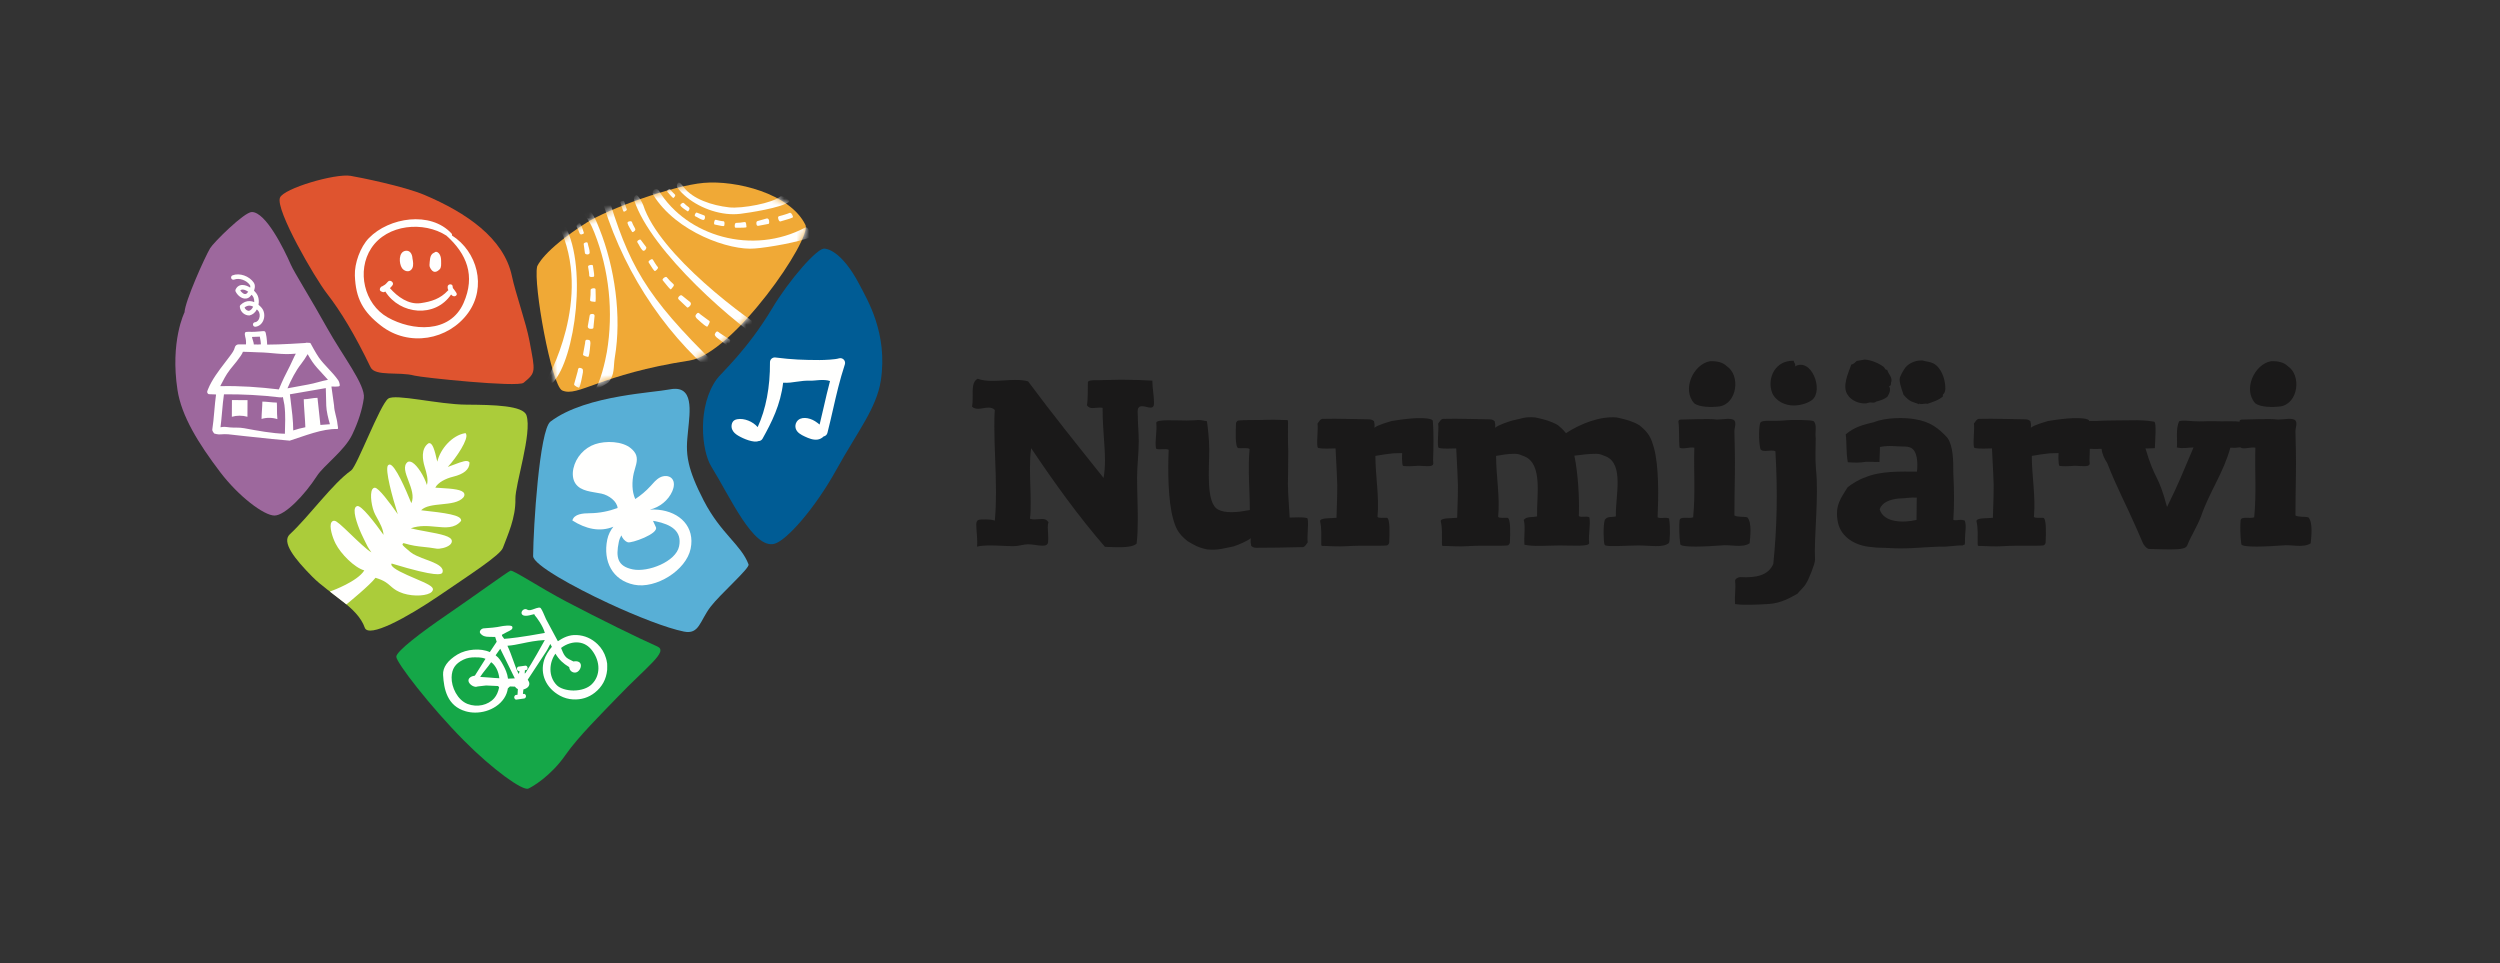 <?xml version="1.0" encoding="UTF-8"?> <svg xmlns="http://www.w3.org/2000/svg" xmlns:xlink="http://www.w3.org/1999/xlink" width="397px" height="153px" viewBox="0 0 397 153" version="1.1"><rect x="0" y="0" width="397" height="153" fill="#333333" stroke="none"/><!-- Generator: Sketch 63.1 (92452) - https://sketch.com --><title>logo-nurmijarvi</title><desc>Created with Sketch.</desc><defs><path d="M26.746,0.97 C21.826,1.404 11.591,5.087 8.098,7.317 L8.098,7.317 C1.143,11.758 0.301,14.249 0.301,14.249 L0.301,14.249 C-0.345,17.02 2.577,33.165 4.274,33.931 L4.274,33.931 C6.765,35.057 10.277,31.368 24.472,29.188 L24.472,29.188 C31.426,28.119 43.993,9.86 42.897,7.634 L42.897,7.634 C40.646,3.063 33.301,0.911 28.159,0.911 L28.159,0.911 C27.665,0.911 27.193,0.931 26.746,0.97" id="path-1"></path><path d="M26.746,0.97 C21.826,1.404 11.591,5.087 8.098,7.317 L8.098,7.317 C1.143,11.758 0.301,14.249 0.301,14.249 L0.301,14.249 C-0.345,17.02 2.577,33.165 4.274,33.931 L4.274,33.931 C6.765,35.057 10.277,31.368 24.472,29.188 L24.472,29.188 C31.426,28.119 43.993,9.86 42.897,7.634 L42.897,7.634 C40.646,3.063 33.301,0.911 28.159,0.911 L28.159,0.911 C27.665,0.911 27.193,0.931 26.746,0.97" id="path-3"></path><path d="M26.746,0.97 C21.826,1.404 11.591,5.087 8.098,7.317 L8.098,7.317 C1.143,11.758 0.301,14.249 0.301,14.249 L0.301,14.249 C-0.345,17.02 2.577,33.165 4.274,33.931 L4.274,33.931 C6.765,35.057 10.277,31.368 24.472,29.188 L24.472,29.188 C31.426,28.119 43.993,9.86 42.897,7.634 L42.897,7.634 C40.646,3.063 33.301,0.911 28.159,0.911 L28.159,0.911 C27.665,0.911 27.193,0.931 26.746,0.97" id="path-5"></path><path d="M26.746,0.97 C21.826,1.404 11.591,5.087 8.098,7.317 L8.098,7.317 C1.143,11.758 0.301,14.249 0.301,14.249 L0.301,14.249 C-0.345,17.02 2.577,33.165 4.274,33.931 L4.274,33.931 C6.765,35.057 10.277,31.368 24.472,29.188 L24.472,29.188 C31.426,28.119 43.993,9.86 42.897,7.634 L42.897,7.634 C40.646,3.063 33.301,0.911 28.159,0.911 L28.159,0.911 C27.665,0.911 27.193,0.931 26.746,0.97" id="path-7"></path><path d="M26.746,0.97 C21.826,1.404 11.591,5.087 8.098,7.317 L8.098,7.317 C1.143,11.758 0.301,14.249 0.301,14.249 L0.301,14.249 C-0.345,17.02 2.577,33.165 4.274,33.931 L4.274,33.931 C6.765,35.057 10.277,31.368 24.472,29.188 L24.472,29.188 C31.426,28.119 43.993,9.86 42.897,7.634 L42.897,7.634 C40.646,3.063 33.301,0.911 28.159,0.911 L28.159,0.911 C27.665,0.911 27.193,0.931 26.746,0.97" id="path-9"></path><path d="M26.746,0.97 C21.826,1.404 11.591,5.087 8.098,7.317 L8.098,7.317 C1.143,11.758 0.301,14.249 0.301,14.249 L0.301,14.249 C-0.345,17.02 2.577,33.165 4.274,33.931 L4.274,33.931 C6.765,35.057 10.277,31.368 24.472,29.188 L24.472,29.188 C31.426,28.119 43.993,9.86 42.897,7.634 L42.897,7.634 C40.646,3.063 33.301,0.911 28.159,0.911 L28.159,0.911 C27.665,0.911 27.193,0.931 26.746,0.97" id="path-11"></path><path d="M26.746,0.97 C21.826,1.404 11.591,5.087 8.098,7.317 L8.098,7.317 C1.143,11.758 0.301,14.249 0.301,14.249 L0.301,14.249 C-0.345,17.02 2.577,33.165 4.274,33.931 L4.274,33.931 C6.765,35.057 10.277,31.368 24.472,29.188 L24.472,29.188 C31.426,28.119 43.993,9.86 42.897,7.634 L42.897,7.634 C40.646,3.063 33.301,0.911 28.159,0.911 L28.159,0.911 C27.665,0.911 27.193,0.931 26.746,0.97" id="path-13"></path><path d="M26.746,0.97 C21.826,1.404 11.591,5.087 8.098,7.317 L8.098,7.317 C1.143,11.758 0.301,14.249 0.301,14.249 L0.301,14.249 C-0.345,17.02 2.577,33.165 4.274,33.931 L4.274,33.931 C6.765,35.057 10.277,31.368 24.472,29.188 L24.472,29.188 C31.426,28.119 43.993,9.86 42.897,7.634 L42.897,7.634 C40.646,3.063 33.301,0.911 28.159,0.911 L28.159,0.911 C27.665,0.911 27.193,0.931 26.746,0.97" id="path-15"></path><path d="M26.746,0.97 C21.826,1.404 11.591,5.087 8.098,7.317 L8.098,7.317 C1.143,11.758 0.301,14.249 0.301,14.249 L0.301,14.249 C-0.345,17.02 2.577,33.165 4.274,33.931 L4.274,33.931 C6.765,35.057 10.277,31.368 24.472,29.188 L24.472,29.188 C31.426,28.119 43.993,9.86 42.897,7.634 L42.897,7.634 C40.646,3.063 33.301,0.911 28.159,0.911 L28.159,0.911 C27.665,0.911 27.193,0.931 26.746,0.97" id="path-17"></path><path d="M26.746,0.97 C21.826,1.404 11.591,5.087 8.098,7.317 L8.098,7.317 C1.143,11.758 0.301,14.249 0.301,14.249 L0.301,14.249 C-0.345,17.02 2.577,33.165 4.274,33.931 L4.274,33.931 C6.765,35.057 10.277,31.368 24.472,29.188 L24.472,29.188 C31.426,28.119 43.993,9.86 42.897,7.634 L42.897,7.634 C40.646,3.063 33.301,0.911 28.159,0.911 L28.159,0.911 C27.665,0.911 27.193,0.931 26.746,0.97" id="path-19"></path><path d="M26.746,0.97 C21.826,1.404 11.591,5.087 8.098,7.317 L8.098,7.317 C1.143,11.758 0.301,14.249 0.301,14.249 L0.301,14.249 C-0.345,17.02 2.577,33.165 4.274,33.931 L4.274,33.931 C6.765,35.057 10.277,31.368 24.472,29.188 L24.472,29.188 C31.426,28.119 43.993,9.86 42.897,7.634 L42.897,7.634 C40.646,3.063 33.301,0.911 28.159,0.911 L28.159,0.911 C27.665,0.911 27.193,0.931 26.746,0.97" id="path-21"></path><path d="M26.746,0.97 C21.826,1.404 11.591,5.087 8.098,7.317 L8.098,7.317 C1.143,11.758 0.301,14.249 0.301,14.249 L0.301,14.249 C-0.345,17.02 2.577,33.165 4.274,33.931 L4.274,33.931 C6.765,35.057 10.277,31.368 24.472,29.188 L24.472,29.188 C31.426,28.119 43.993,9.86 42.897,7.634 L42.897,7.634 C40.646,3.063 33.301,0.911 28.159,0.911 L28.159,0.911 C27.665,0.911 27.193,0.931 26.746,0.97" id="path-23"></path><path d="M26.746,0.97 C21.826,1.404 11.591,5.087 8.098,7.317 L8.098,7.317 C1.143,11.758 0.301,14.249 0.301,14.249 L0.301,14.249 C-0.345,17.02 2.577,33.165 4.274,33.931 L4.274,33.931 C6.765,35.057 10.277,31.368 24.472,29.188 L24.472,29.188 C31.426,28.119 43.993,9.86 42.897,7.634 L42.897,7.634 C40.646,3.063 33.301,0.911 28.159,0.911 L28.159,0.911 C27.665,0.911 27.193,0.931 26.746,0.97" id="path-25"></path><path d="M26.746,0.97 C21.826,1.404 11.591,5.087 8.098,7.317 L8.098,7.317 C1.143,11.758 0.301,14.249 0.301,14.249 L0.301,14.249 C-0.345,17.02 2.577,33.165 4.274,33.931 L4.274,33.931 C6.765,35.057 10.277,31.368 24.472,29.188 L24.472,29.188 C31.426,28.119 43.993,9.86 42.897,7.634 L42.897,7.634 C40.646,3.063 33.301,0.911 28.159,0.911 L28.159,0.911 C27.665,0.911 27.193,0.931 26.746,0.97" id="path-27"></path><path d="M26.746,0.97 C21.826,1.404 11.591,5.087 8.098,7.317 L8.098,7.317 C1.143,11.758 0.301,14.249 0.301,14.249 L0.301,14.249 C-0.345,17.02 2.577,33.165 4.274,33.931 L4.274,33.931 C6.765,35.057 10.277,31.368 24.472,29.188 L24.472,29.188 C31.426,28.119 43.993,9.86 42.897,7.634 L42.897,7.634 C40.646,3.063 33.301,0.911 28.159,0.911 L28.159,0.911 C27.665,0.911 27.193,0.931 26.746,0.97" id="path-29"></path><path d="M26.746,0.97 C21.826,1.404 11.591,5.087 8.098,7.317 L8.098,7.317 C1.143,11.758 0.301,14.249 0.301,14.249 L0.301,14.249 C-0.345,17.02 2.577,33.165 4.274,33.931 L4.274,33.931 C6.765,35.057 10.277,31.368 24.472,29.188 L24.472,29.188 C31.426,28.119 43.993,9.86 42.897,7.634 L42.897,7.634 C40.646,3.063 33.301,0.911 28.159,0.911 L28.159,0.911 C27.665,0.911 27.193,0.931 26.746,0.97" id="path-31"></path><path d="M26.746,0.97 C21.826,1.404 11.591,5.087 8.098,7.317 L8.098,7.317 C1.143,11.758 0.301,14.249 0.301,14.249 L0.301,14.249 C-0.345,17.02 2.577,33.165 4.274,33.931 L4.274,33.931 C6.765,35.057 10.277,31.368 24.472,29.188 L24.472,29.188 C31.426,28.119 43.993,9.86 42.897,7.634 L42.897,7.634 C40.646,3.063 33.301,0.911 28.159,0.911 L28.159,0.911 C27.665,0.911 27.193,0.931 26.746,0.97" id="path-33"></path><path d="M26.746,0.97 C21.826,1.404 11.591,5.087 8.098,7.317 L8.098,7.317 C1.143,11.758 0.301,14.249 0.301,14.249 L0.301,14.249 C-0.345,17.02 2.577,33.165 4.274,33.931 L4.274,33.931 C6.765,35.057 10.277,31.368 24.472,29.188 L24.472,29.188 C31.426,28.119 43.993,9.86 42.897,7.634 L42.897,7.634 C40.646,3.063 33.301,0.911 28.159,0.911 L28.159,0.911 C27.665,0.911 27.193,0.931 26.746,0.97" id="path-35"></path><path d="M26.746,0.97 C21.826,1.404 11.591,5.087 8.098,7.317 L8.098,7.317 C1.143,11.758 0.301,14.249 0.301,14.249 L0.301,14.249 C-0.345,17.02 2.577,33.165 4.274,33.931 L4.274,33.931 C6.765,35.057 10.277,31.368 24.472,29.188 L24.472,29.188 C31.426,28.119 43.993,9.86 42.897,7.634 L42.897,7.634 C40.646,3.063 33.301,0.911 28.159,0.911 L28.159,0.911 C27.665,0.911 27.193,0.931 26.746,0.97" id="path-37"></path><path d="M26.746,0.97 C21.826,1.404 11.591,5.087 8.098,7.317 L8.098,7.317 C1.143,11.758 0.301,14.249 0.301,14.249 L0.301,14.249 C-0.345,17.02 2.577,33.165 4.274,33.931 L4.274,33.931 C6.765,35.057 10.277,31.368 24.472,29.188 L24.472,29.188 C31.426,28.119 43.993,9.86 42.897,7.634 L42.897,7.634 C40.646,3.063 33.301,0.911 28.159,0.911 L28.159,0.911 C27.665,0.911 27.193,0.931 26.746,0.97" id="path-39"></path><path d="M26.746,0.97 C21.826,1.404 11.591,5.087 8.098,7.317 L8.098,7.317 C1.143,11.758 0.301,14.249 0.301,14.249 L0.301,14.249 C-0.345,17.02 2.577,33.165 4.274,33.931 L4.274,33.931 C6.765,35.057 10.277,31.368 24.472,29.188 L24.472,29.188 C31.426,28.119 43.993,9.86 42.897,7.634 L42.897,7.634 C40.646,3.063 33.301,0.911 28.159,0.911 L28.159,0.911 C27.665,0.911 27.193,0.931 26.746,0.97" id="path-41"></path><path d="M26.746,0.97 C21.826,1.404 11.591,5.087 8.098,7.317 L8.098,7.317 C1.143,11.758 0.301,14.249 0.301,14.249 L0.301,14.249 C-0.345,17.02 2.577,33.165 4.274,33.931 L4.274,33.931 C6.765,35.057 10.277,31.368 24.472,29.188 L24.472,29.188 C31.426,28.119 43.993,9.86 42.897,7.634 L42.897,7.634 C40.646,3.063 33.301,0.911 28.159,0.911 L28.159,0.911 C27.665,0.911 27.193,0.931 26.746,0.97" id="path-43"></path><path d="M26.746,0.97 C21.826,1.404 11.591,5.087 8.098,7.317 L8.098,7.317 C1.143,11.758 0.301,14.249 0.301,14.249 L0.301,14.249 C-0.345,17.02 2.577,33.165 4.274,33.931 L4.274,33.931 C6.765,35.057 10.277,31.368 24.472,29.188 L24.472,29.188 C31.426,28.119 43.993,9.86 42.897,7.634 L42.897,7.634 C40.646,3.063 33.301,0.911 28.159,0.911 L28.159,0.911 C27.665,0.911 27.193,0.931 26.746,0.97" id="path-45"></path><path d="M26.746,0.97 C21.826,1.404 11.591,5.087 8.098,7.317 L8.098,7.317 C1.143,11.758 0.301,14.249 0.301,14.249 L0.301,14.249 C-0.345,17.02 2.577,33.165 4.274,33.931 L4.274,33.931 C6.765,35.057 10.277,31.368 24.472,29.188 L24.472,29.188 C31.426,28.119 43.993,9.86 42.897,7.634 L42.897,7.634 C40.646,3.063 33.301,0.911 28.159,0.911 L28.159,0.911 C27.665,0.911 27.193,0.931 26.746,0.97" id="path-47"></path><path d="M26.746,0.97 C21.826,1.404 11.591,5.087 8.098,7.317 L8.098,7.317 C1.143,11.758 0.301,14.249 0.301,14.249 L0.301,14.249 C-0.345,17.02 2.577,33.165 4.274,33.931 L4.274,33.931 C6.765,35.057 10.277,31.368 24.472,29.188 L24.472,29.188 C31.426,28.119 43.993,9.86 42.897,7.634 L42.897,7.634 C40.646,3.063 33.301,0.911 28.159,0.911 L28.159,0.911 C27.665,0.911 27.193,0.931 26.746,0.97" id="path-49"></path><path d="M26.746,0.97 C21.826,1.404 11.591,5.087 8.098,7.317 L8.098,7.317 C1.143,11.758 0.301,14.249 0.301,14.249 L0.301,14.249 C-0.345,17.02 2.577,33.165 4.274,33.931 L4.274,33.931 C6.765,35.057 10.277,31.368 24.472,29.188 L24.472,29.188 C31.426,28.119 43.993,9.86 42.897,7.634 L42.897,7.634 C40.646,3.063 33.301,0.911 28.159,0.911 L28.159,0.911 C27.665,0.911 27.193,0.931 26.746,0.97" id="path-51"></path><path d="M26.746,0.97 C21.826,1.404 11.591,5.087 8.098,7.317 L8.098,7.317 C1.143,11.758 0.301,14.249 0.301,14.249 L0.301,14.249 C-0.345,17.02 2.577,33.165 4.274,33.931 L4.274,33.931 C6.765,35.057 10.277,31.368 24.472,29.188 L24.472,29.188 C31.426,28.119 43.993,9.86 42.897,7.634 L42.897,7.634 C40.646,3.063 33.301,0.911 28.159,0.911 L28.159,0.911 C27.665,0.911 27.193,0.931 26.746,0.97" id="path-53"></path><path d="M26.746,0.97 C21.826,1.404 11.591,5.087 8.098,7.317 L8.098,7.317 C1.143,11.758 0.301,14.249 0.301,14.249 L0.301,14.249 C-0.345,17.02 2.577,33.165 4.274,33.931 L4.274,33.931 C6.765,35.057 10.277,31.368 24.472,29.188 L24.472,29.188 C31.426,28.119 43.993,9.86 42.897,7.634 L42.897,7.634 C40.646,3.063 33.301,0.911 28.159,0.911 L28.159,0.911 C27.665,0.911 27.193,0.931 26.746,0.97" id="path-55"></path><path d="M26.746,0.97 C21.826,1.404 11.591,5.087 8.098,7.317 L8.098,7.317 C1.143,11.758 0.301,14.249 0.301,14.249 L0.301,14.249 C-0.345,17.02 2.577,33.165 4.274,33.931 L4.274,33.931 C6.765,35.057 10.277,31.368 24.472,29.188 L24.472,29.188 C31.426,28.119 43.993,9.86 42.897,7.634 L42.897,7.634 C40.646,3.063 33.301,0.911 28.159,0.911 L28.159,0.911 C27.665,0.911 27.193,0.931 26.746,0.97" id="path-57"></path></defs><g id="logo-nurmijarvi" stroke="none" stroke-width="1" fill="none" fill-rule="evenodd"><g id="Group-61" transform="translate(27, 27.071)"><path d="M156.252,36.727 C156.252,37.285 156.252,37.658 155.693,37.658 C155.247,37.658 154.837,37.434 154.352,37.434 C153.46,37.434 153.682,38.365 153.682,38.922 C153.682,40.263 153.832,41.528 153.832,43.019 C153.832,44.991 153.571,46.852 153.571,48.75 C153.571,51.022 153.682,53.217 153.682,55.339 C153.682,56.68 153.646,57.982 153.496,59.248 C152.64,60.104 149.551,59.769 148.471,59.769 C144.265,54.931 140.393,49.532 136.744,44.097 C136.597,45.139 136.559,46.219 136.559,47.299 C136.559,49.122 136.671,50.947 136.671,52.66 C136.671,53.59 136.671,54.446 136.559,55.303 C136.783,55.377 137.004,55.414 137.267,55.414 C137.675,55.414 138.123,55.339 138.495,55.339 C138.904,55.339 139.24,55.452 139.5,55.86 C139.425,56.047 139.387,56.344 139.387,56.643 C139.387,57.164 139.462,57.834 139.462,58.392 C139.462,59.211 139.462,59.583 138.531,59.583 C137.788,59.583 137.043,59.361 136.223,59.361 C135.553,59.361 134.846,59.658 133.841,59.658 C132.724,59.658 131.459,59.546 130.305,59.546 C129.524,59.546 128.779,59.583 128.145,59.732 C128.184,59.508 128.184,59.286 128.184,58.987 C128.184,58.131 128.034,57.015 128.034,56.269 C128.034,55.377 128.369,55.414 129.597,55.414 C130.081,55.414 130.566,55.452 130.976,55.599 C131.123,54.111 131.162,52.585 131.162,51.059 C131.162,47.521 130.901,43.986 130.901,40.747 C130.901,39.816 130.901,38.922 130.976,38.029 C130.677,37.731 130.342,37.658 129.97,37.658 C129.411,37.658 128.854,37.844 128.333,37.844 C127.96,37.844 127.624,37.769 127.364,37.509 C127.663,35.908 127.028,33.674 128.258,33.079 C128.965,33.339 129.785,33.414 130.641,33.414 C131.794,33.414 133.06,33.265 134.214,33.265 C134.921,33.265 135.627,33.301 136.262,33.489 C140.096,38.662 144.265,43.836 148.249,48.825 C148.396,47.969 148.471,47.039 148.471,46.069 C148.471,43.65 148.099,40.969 148.099,38.215 L148.099,37.694 C147.914,37.658 147.764,37.658 147.578,37.658 C147.205,37.658 146.834,37.731 146.498,37.731 C146.163,37.731 145.866,37.658 145.606,37.285 C145.792,36.168 145.717,34.68 145.753,33.636 C145.792,33.339 146.387,33.301 147.058,33.301 L147.615,33.301 C148.584,33.301 149.812,33.226 151.077,33.226 C152.864,33.226 154.762,33.301 155.992,33.375 C155.992,34.531 156.252,35.796 156.252,36.727" id="Fill-1" fill="#1A1919"></path><path d="M171.619,58.392 C171.135,58.838 169.497,59.509 168.901,59.696 C167.189,60.03 166.444,60.329 164.694,60.179 C163.167,59.844 162.685,59.509 161.604,58.876 C160.042,57.647 159.706,56.755 159.297,55.339 C158.477,52.436 158.441,47.56 158.588,44.358 C158.105,44.097 157.062,44.433 156.579,44.172 C156.355,42.87 156.765,41.603 156.616,40.077 C156.579,39.482 159.594,39.706 161.419,39.706 C163.28,39.706 163.131,39.482 164.658,39.817 C164.732,40.188 165.029,42.571 165.029,44.321 C165.029,47.449 164.472,52.846 166.444,53.851 C167.001,54.148 167.746,54.261 168.492,54.261 C169.719,54.261 170.315,54.112 171.47,53.926 C171.47,50.687 171.135,47.521 171.432,44.246 C171.284,43.986 170.054,44.136 169.683,44.097 C169.087,44.097 169.237,41.232 169.273,40.263 C169.237,40.114 169.384,39.742 169.683,39.706 C170.688,39.593 172.065,39.667 174.373,39.593 C175.714,39.557 176.384,39.631 177.165,39.631 C177.537,39.631 177.537,39.593 177.537,40.077 C177.537,41.194 177.501,42.944 177.575,44.582 C177.575,51.431 177.351,48.044 177.798,55.117 C178.579,55.117 179.733,55.004 180.554,55.192 C180.925,55.303 180.515,58.132 180.664,59.062 C180.329,59.509 180.255,59.696 179.958,59.808 C177.537,59.882 174.038,59.918 172.475,59.918 C172.027,59.918 171.841,59.733 171.692,59.621 C171.58,59.026 171.58,58.988 171.619,58.392" id="Fill-3" fill="#1A1919"></path><path d="M194.242,44.917 C193.126,45.028 192.53,45.139 191.414,45.327 C191.414,48.565 192.048,51.729 191.749,55.004 C191.898,55.265 192.829,55.117 193.201,55.154 C193.797,55.154 193.647,58.021 193.61,58.988 C193.647,59.137 193.5,59.509 193.201,59.547 C192.195,59.658 189.256,59.509 186.948,59.658 C185.607,59.769 183.97,59.622 183.186,59.622 C182.814,59.622 182.814,59.658 182.814,59.173 C182.814,58.057 182.889,56.791 182.629,55.713 C182.591,55.117 184.266,55.265 185.235,55.154 C185.422,48.937 185.422,51.095 185.086,44.136 C184.304,44.136 183.15,44.247 182.33,44.061 C181.959,43.948 182.368,41.119 182.219,40.188 C182.554,39.742 182.629,39.557 182.926,39.445 C185.346,39.371 188.846,39.518 190.408,39.518 C190.856,39.518 191.042,39.706 191.191,39.817 C191.303,40.413 191.303,40.263 191.264,40.859 C191.749,40.413 193.425,39.966 194.02,39.778 C195.433,39.557 198.785,39.036 200.237,39.518 C200.423,39.593 200.498,39.631 200.534,39.778 C200.683,41.343 200.647,44.172 200.572,46.034 C200.572,46.369 200.758,46.74 200.311,46.89 C199.753,47.075 198.486,46.815 197.816,46.926 C197.296,46.964 196.364,47 195.882,46.926 C195.732,46.89 195.732,46.815 195.694,46.593 C195.622,45.848 195.622,45.624 195.658,44.878 C195.248,44.917 194.652,44.878 194.242,44.917" id="Fill-5" fill="#1A1919"></path><path d="M210.43,40.859 C210.912,40.413 212.552,39.892 213.148,39.706 C214.86,39.371 215.081,39.072 216.832,39.221 C218.359,39.557 219.326,39.817 220.406,40.449 C220.852,40.822 221.226,41.158 221.486,41.493 C221.561,41.566 221.597,41.64 221.672,41.715 C224.09,40.152 227.107,38.997 229.75,39.221 C231.277,39.557 232.243,39.817 233.324,40.449 C234.886,41.678 235.222,42.571 235.631,43.986 C236.451,46.89 236.376,51.879 236.227,55.079 C236.711,55.339 237.568,55.005 238.05,55.265 C238.275,56.569 238.2,59.026 238.014,59.173 C237.047,59.957 235.035,59.547 233.212,59.547 C231.351,59.547 227.85,59.844 227.814,59.434 C227.628,59.137 227.553,56.309 227.85,55.453 C228.334,54.857 228.856,55.117 229.601,54.932 C229.49,51.84 230.978,46.63 227.999,45.401 C227.404,45.214 227.218,44.992 226.473,44.992 C225.32,44.992 224.129,45.139 223.012,45.289 C223.608,48.192 223.83,52.139 223.719,54.893 C224.203,55.154 224.91,54.818 225.395,55.079 C225.617,56.383 225.207,57.647 225.357,59.173 C225.395,59.769 222.528,59.547 220.702,59.547 C218.843,59.547 216.608,59.769 215.081,59.434 C214.97,58.207 215.269,56.531 214.97,55.489 C215.455,54.893 216.348,55.117 217.092,54.932 C216.982,51.84 218.06,46.63 215.081,45.401 C214.486,45.214 214.3,44.992 213.555,44.992 C212.327,44.992 211.732,45.139 210.579,45.327 C210.579,48.566 211.211,51.73 210.912,55.005 C211.062,55.265 211.992,55.117 212.364,55.154 C212.961,55.154 212.812,58.021 212.774,58.988 C212.812,59.137 212.662,59.509 212.364,59.547 C211.361,59.658 208.418,59.509 206.111,59.658 C204.77,59.769 203.133,59.622 202.352,59.622 C201.978,59.622 201.978,59.658 201.978,59.173 C201.978,58.057 202.053,56.791 201.792,55.713 C201.756,55.117 203.432,55.265 204.399,55.154 C204.584,48.937 204.584,51.095 204.249,44.136 C203.468,44.136 202.313,44.247 201.495,44.061 C201.121,43.948 201.532,41.119 201.382,40.189 C201.717,39.742 201.792,39.557 202.091,39.445 C204.51,39.371 208.009,39.518 209.574,39.518 C210.02,39.518 210.205,39.706 210.355,39.817 C210.466,40.413 210.466,40.263 210.43,40.859" id="Fill-7" fill="#1A1919"></path><path d="M247.196,31.068 C249.429,32.52 248.872,37.024 246.041,37.47 C244.813,37.62 242.916,37.62 242.059,36.988 C240.049,34.827 241.872,30.771 244.553,30.287 C245.67,30.248 246.6,30.472 247.196,31.068 M250.47,55.079 C251.255,55.898 250.919,58.317 250.844,59.212 C249.579,59.993 247.866,59.361 246.301,59.547 C244.255,59.696 239.824,59.957 239.824,59.322 C239.638,58.057 239.638,56.27 239.714,55.563 C239.788,54.857 241.165,55.339 241.872,55.079 C242.245,51.244 241.946,47.709 242.059,44.022 C241.276,43.875 240.309,44.321 239.714,44.022 C239.564,42.609 239.714,41.008 239.528,39.891 C239.528,39.706 239.638,39.556 239.937,39.556 C241.165,39.556 244.442,39.37 245.634,39.556 C246.6,39.556 247.977,39.221 248.424,39.706 C248.758,40.188 248.424,40.784 248.424,41.454 C248.462,43.241 248.537,45.698 248.498,48.117 C248.462,50.649 248.424,52.771 248.424,54.782 C248.908,55.079 249.839,54.931 250.47,55.079" id="Fill-9" fill="#1A1919"></path><path d="M257.988,31.143 C260.631,29.58 262.639,34.866 260.78,36.429 C259.997,37.024 258.769,37.323 257.839,37.323 C256.572,37.323 255.046,36.727 254.414,35.312 C253.966,34.085 254.115,32.819 254.749,31.775 C255.382,30.844 256.276,30.212 257.839,30.212 C257.839,30.511 258.285,30.844 257.988,31.143 M248.533,65.13 C248.569,64.794 249.09,64.572 249.35,64.572 C251.957,64.722 253.818,64.273 254.599,62.487 C255.195,56.68 255.306,51.022 254.935,44.582 C254.154,44.247 252.999,44.878 252.552,44.247 C252.217,42.87 252.329,40.413 252.552,40.041 C252.849,39.557 254.561,39.853 256.237,39.706 C257.467,39.557 260.742,39.593 261.003,39.817 C261.597,40.338 261.188,41.603 261.338,42.496 C261.338,44.21 261.226,45.549 261.374,47.411 C261.858,51.766 261.041,58.095 261.226,61.855 C261.226,62.45 260.182,65.057 259.849,65.503 C259.55,66.135 258.62,66.916 258.434,67.215 C257.392,67.772 255.902,68.742 253.744,68.853 C252.813,68.891 251.919,68.964 251.026,68.964 C250.245,68.964 249.536,69.002 248.533,68.853 C248.42,67.252 248.68,66.656 248.533,65.13" id="Fill-11" fill="#1A1919"></path><path d="M279.985,30.622 C281.213,31.218 281.922,33.041 281.922,34.606 C281.922,34.941 281.846,35.349 281.547,35.573 L281.547,35.609 C281.547,35.684 281.511,35.722 281.511,35.797 C281.511,35.833 281.511,35.833 281.547,35.872 C280.841,36.503 279.911,36.764 279.054,37.063 C278.943,37.024 278.869,37.024 278.794,37.024 C278.57,37.024 278.384,37.099 278.124,37.099 C278.048,37.099 277.899,37.099 277.789,37.024 C277.753,37.024 277.714,37.024 277.714,37.063 C277.714,37.063 277.753,37.099 277.753,37.136 C276.858,36.727 276.3,36.875 275.256,35.573 C275.256,35.387 274.661,34.121 274.661,33.154 C274.661,32.669 275.37,31.589 275.37,31.589 C275.89,30.697 277.044,30.176 278.012,30.176 L278.309,30.176 C278.905,30.362 279.464,30.362 279.985,30.622 M271.497,53.813 C272.131,55.973 275.332,55.973 277.342,55.489 C277.342,54.261 277.379,53.181 277.379,51.954 C276.448,51.879 275.705,52.064 274.439,52.101 C273.062,52.25 271.833,52.735 271.497,53.813 M272.763,35.872 C272.317,36.318 271.721,36.467 271.126,36.653 C270.94,36.653 270.791,36.839 270.679,36.839 C270.419,36.914 270.269,36.839 270.009,36.839 C269.749,36.839 269.488,36.988 269.3,36.988 C268.109,37.063 266.918,36.467 266.397,35.609 C265.505,34.307 266.471,32.26 266.993,30.808 C267.403,30.771 267.589,30.436 267.848,30.248 C268.297,30.176 268.631,30.101 269.115,30.026 C270.195,30.101 271.386,30.622 272.168,31.218 C272.317,31.44 272.353,31.664 272.688,31.664 C272.874,32.334 273.469,32.744 273.359,33.489 C273.21,33.749 273.395,34.232 272.987,34.232 C273.284,34.828 273.098,35.238 272.763,35.872 M285.01,55.6 C285.307,56.531 285.047,57.314 285.047,58.392 C285.047,59.882 284.974,59.248 284.675,59.547 C283.484,59.509 282.442,59.808 280.953,59.733 C277.899,59.844 275.89,60.143 272.913,59.957 C271.982,59.882 271.201,59.957 270.269,59.808 C267.477,59.622 265.355,58.132 264.871,55.935 C264.275,53.144 265.466,51.879 266.397,50.314 C267.031,49.793 268.222,49.048 269.153,48.751 C271.646,47.671 274.922,47.82 277.417,47.82 C277.566,46.443 277.492,44.507 276.412,44.022 C276.077,43.875 275.741,43.837 275.22,43.837 C274.029,43.837 272.949,43.615 271.536,43.912 C271.536,44.992 271.461,45.401 271.461,46.294 C270.865,46.294 270.12,46.258 269.339,46.258 C268.258,46.443 267.477,46.405 266.435,46.33 C266.136,44.768 266.286,43.28 266.1,41.9 C267.552,40.673 269.04,40.338 270.605,39.966 C272.391,39.221 275.444,39.183 277.193,39.518 C279.464,39.892 280.841,40.897 282.256,42.46 C283.187,43.8 283.187,46.108 283.187,48.117 C283.335,50.873 283.335,53.33 283.187,55.489 C283.783,55.674 284.229,55.303 285.01,55.6" id="Fill-13" fill="#1A1919"></path><path d="M298.481,44.917 C297.363,45.028 296.767,45.139 295.651,45.327 C295.651,48.565 296.286,51.729 295.986,55.004 C296.135,55.265 297.067,55.117 297.438,55.154 C298.034,55.154 297.885,58.021 297.848,58.988 C297.885,59.137 297.738,59.509 297.438,59.547 C296.433,59.658 293.493,59.509 291.185,59.658 C289.844,59.769 288.207,59.622 287.423,59.622 C287.053,59.622 287.053,59.658 287.053,59.173 C287.053,58.057 287.127,56.791 286.866,55.713 C286.829,55.117 288.503,55.265 289.471,55.154 C289.659,48.937 289.659,51.095 289.324,44.136 C288.543,44.136 287.387,44.247 286.567,44.061 C286.197,43.948 286.606,41.119 286.457,40.188 C286.793,39.742 286.866,39.557 287.163,39.445 C289.584,39.371 293.084,39.518 294.646,39.518 C295.094,39.518 295.281,39.706 295.428,39.817 C295.541,40.413 295.541,40.263 295.502,40.859 C295.986,40.413 297.663,39.966 298.257,39.778 C299.671,39.557 303.022,39.036 304.474,39.518 C304.661,39.593 304.736,39.631 304.772,39.778 C304.921,41.343 304.885,44.172 304.81,46.034 C304.81,46.369 304.995,46.74 304.55,46.89 C303.99,47.075 302.724,46.815 302.053,46.926 C301.534,46.964 300.603,47 300.12,46.926 C299.969,46.89 299.969,46.815 299.932,46.593 C299.86,45.848 299.86,45.624 299.896,44.878 C299.486,44.917 298.889,44.878 298.481,44.917" id="Fill-15" fill="#1A1919"></path><path d="M320.328,59.547 C320.141,60.03 319.322,60.105 318.802,60.143 C317.387,60.217 315.971,60.143 314.297,60.105 C313.924,60.105 313.441,59.509 313.292,59.173 L312.324,56.941 C310.538,52.846 309.271,50.649 307.633,46.48 C307.186,45.773 306.814,45.067 306.74,44.211 C306.181,44.211 305.064,44.247 304.246,44.172 C304.134,43.167 304.319,41.38 304.208,39.966 C304.654,39.706 305.178,39.778 305.809,39.778 C307.745,39.668 309.829,39.706 311.616,39.668 C312.511,39.631 314.184,39.706 315.079,39.892 C315.488,39.966 315.228,42.944 315.189,44.097 C314.707,44.097 314.184,44.172 313.702,44.136 C315.228,49.347 315.711,48.081 317.126,53.442 C319.322,48.937 319.212,48.901 321.332,43.986 C320.514,43.986 319.694,44.211 318.688,43.986 C318.802,42.87 318.467,40.97 319.062,39.817 C319.658,39.631 320.625,39.778 321.332,39.817 C322.747,39.892 323.343,39.778 324.758,39.817 C326.06,39.892 328.143,39.706 328.928,39.966 C328.964,41.418 329.113,43.13 328.852,43.948 C328.033,44.061 327.847,44.061 327.177,44.023 C326.097,48.006 323.827,51.095 322.522,54.932 C321.89,56.569 320.96,57.983 320.328,59.547" id="Fill-17" fill="#1A1919"></path><path d="M336.291,31.068 C338.523,32.52 337.967,37.024 335.136,37.47 C333.908,37.62 332.011,37.62 331.152,36.988 C329.144,34.827 330.967,30.771 333.647,30.287 C334.765,30.248 335.695,30.472 336.291,31.068 M339.565,55.079 C340.349,55.898 340.014,58.317 339.939,59.212 C338.673,59.993 336.961,59.361 335.396,59.547 C333.349,59.696 328.919,59.957 328.919,59.322 C328.733,58.057 328.733,56.27 328.809,55.563 C328.883,54.857 330.26,55.339 330.967,55.079 C331.34,51.244 331.041,47.709 331.152,44.022 C330.371,43.875 329.404,44.321 328.809,44.022 C328.659,42.609 328.809,41.008 328.622,39.891 C328.622,39.706 328.733,39.556 329.032,39.556 C330.26,39.556 333.535,39.37 334.726,39.556 C335.695,39.556 337.072,39.221 337.519,39.706 C337.853,40.188 337.519,40.784 337.519,41.454 C337.557,43.241 337.632,45.698 337.593,48.117 C337.557,50.649 337.519,52.771 337.519,54.782 C338.003,55.079 338.934,54.931 339.565,55.079" id="Fill-19" fill="#1A1919"></path><path d="M34.639,36.238 C33.347,37.194 29.677,46.993 28.768,47.634 C25.796,49.73 22.154,54.863 19.014,57.784 C17.689,59.016 19.775,61.667 22.629,64.543 C25.376,67.311 29.798,69.351 30.919,72.592 C31.52,74.331 37.616,71.016 42.836,67.454 C47.851,64.031 52.429,61.083 52.859,59.929 C53.617,57.899 54.909,55.155 54.845,52.188 C54.795,49.847 57.533,41.723 56.606,38.887 C56.099,37.334 51.491,37.215 47.05,37.188 C42.61,37.161 35.754,35.412 34.639,36.238" id="Fill-21" fill="#ABCC3A"></path><path d="M47.517,46.324 C47.209,45.91 46.337,46.241 45.134,46.7 C44.792,46.83 44.444,46.962 44.109,47.076 C45.481,45.614 47.473,42.591 47.002,41.823 L46.93,41.706 L46.794,41.73 C44.833,42.085 42.95,44.14 42.441,46.245 C42.017,44.358 41.7,43.232 41.111,43.304 L41.021,43.34 C39.806,44.203 40.123,46.006 40.421,47.004 L40.459,47.129 C40.737,48.059 41.047,49.092 40.792,49.946 C40.358,48.548 39.289,46.854 38.483,46.377 C38.234,46.23 38.005,46.187 37.807,46.255 L37.746,46.287 C36.958,46.895 37.393,48.042 37.855,49.257 C38.307,50.447 38.812,51.78 38.32,52.835 C37.47,50.728 35.736,46.709 34.882,46.694 C34.788,46.707 34.672,46.744 34.603,46.839 C34.114,47.526 35.301,51.884 36.17,54.585 C34.911,52.785 33.118,50.38 32.529,50.38 C32.525,50.38 32.521,50.38 32.517,50.38 C32.399,50.387 32.233,50.441 32.108,50.663 C31.689,51.407 32.031,53.606 32.583,54.644 C32.673,54.814 32.767,54.986 32.862,55.157 C33.345,56.034 33.842,56.935 33.909,57.866 C32.485,55.88 30.358,53.095 29.71,53.294 C29.611,53.324 29.475,53.399 29.391,53.593 C29.035,54.41 29.938,56.807 30.591,58.126 C30.705,58.356 30.804,58.565 30.897,58.761 C31.229,59.458 31.482,59.991 31.991,60.648 C31.296,60.276 29.739,58.778 28.746,57.824 C27.136,56.275 26.446,55.643 26.096,55.628 C25.898,55.617 25.741,55.705 25.638,55.866 C25.233,56.495 25.787,58.254 26.288,59.244 C27.123,60.892 29.269,63.054 30.848,63.51 C29.79,65.256 25.763,66.725 25.721,66.74 L25.376,66.864 L28.007,68.905 L28.131,68.803 C28.285,68.678 31.767,65.838 32.628,64.682 C34.005,65.098 34.487,65.522 34.996,65.97 C35.357,66.288 35.73,66.617 36.423,66.932 C38.03,67.665 40.307,67.636 41.269,67.124 C41.55,66.974 41.711,66.788 41.746,66.571 C41.83,66.06 40.879,65.63 38.892,64.78 C37.357,64.124 35.254,63.225 35.145,62.596 C35.138,62.554 35.138,62.493 35.192,62.415 L35.218,62.423 C42.512,64.65 43.038,64.104 43.212,63.925 L43.253,63.861 C43.329,63.675 43.325,63.485 43.242,63.298 C42.957,62.659 41.814,62.203 40.567,61.754 C40.342,61.673 40.146,61.603 40.007,61.544 C38.551,60.934 38.551,60.934 37.571,60.085 L37.261,59.816 C37.025,59.612 36.908,59.463 36.914,59.372 C36.917,59.318 36.974,59.248 37.074,59.172 C38.46,59.591 39.29,59.677 40.248,59.777 C40.821,59.837 41.47,59.905 42.33,60.054 C42.802,60.132 43.925,59.911 44.453,59.447 C44.712,59.219 44.759,58.992 44.752,58.842 C44.719,58.097 43.152,57.774 40.597,57.308 C39.766,57.156 38.913,57.001 38.233,56.827 C39.623,56.324 40.997,56.457 42.225,56.575 C43.743,56.723 45.177,56.861 46.178,55.696 L46.225,55.64 L46.226,55.568 C46.24,54.721 43.835,54.394 39.872,53.958 C40.552,53.264 41.871,53.133 43.151,53.005 C44.497,52.87 45.889,52.732 46.598,51.906 C46.802,51.628 46.769,51.408 46.705,51.274 C46.421,50.671 44.952,50.538 42.907,50.417 C42.631,50.401 42.366,50.385 42.125,50.368 C42.538,49.542 43.801,48.908 44.953,48.63 C46.66,48.216 47.537,47.482 47.558,46.449 L47.559,46.379 L47.517,46.324 Z" id="Fill-23" fill="#FFFFFE"></path><path d="M60.412,39.88 C59.539,40.541 58.858,44.751 58.391,49.36 C57.925,53.969 57.674,58.978 57.66,61.237 C57.656,61.91 59.273,63.161 61.707,64.612 C63.879,65.908 66.702,67.363 69.6,68.711 C74.162,70.831 78.912,72.684 81.614,73.225 C84.055,73.714 84.108,71.561 85.82,69.306 C87.358,67.281 92.094,63.152 91.87,62.559 C90.68,59.403 87.503,57.725 84.76,52.435 C83.439,49.888 82.737,48.049 82.389,46.543 C81.917,44.502 82.094,43.07 82.265,41.316 C82.56,38.264 83.257,34.01 79.376,34.762 C77.971,35.034 74.917,35.266 71.507,35.862 C67.641,36.538 63.316,37.681 60.412,39.88" id="Fill-25" fill="#58AFD6"></path><path d="M104.002,12.426 C102.951,12.025 98.236,17.511 95.625,21.889 C91.715,28.444 87.558,32.133 86.865,33.073 C83.699,37.371 84.378,44.461 85.957,47.014 C88.963,51.879 92.66,60.237 96.011,59.273 C97.953,58.715 102.439,53.625 105.806,47.539 C109.174,41.454 112.192,37.764 112.872,33.367 C114.027,25.881 110.691,20.463 109.553,18.257 C106.536,12.41 104.002,12.426 104.002,12.426" id="Fill-27" fill="#005C95"></path><path d="M2.3,22.531 C2.392,20.719 5.515,13.8 6.368,12.346 C6.88,11.475 11.782,6.591 12.992,6.598 C15.212,6.612 18.09,12.45 19.185,14.955 C19.732,16.207 22.425,20.473 24.907,24.946 C27.39,29.419 31.067,34.065 30.777,36.145 C30.518,37.997 29.905,39.908 28.932,41.949 C27.72,44.492 24.423,46.819 23.335,48.506 C21.374,51.547 18.241,54.807 16.576,54.797 C14.911,54.786 10.894,51.762 7.96,47.895 C4.489,43.319 1.821,38.987 1.191,34.889 C-0.005,27.113 2.3,22.531 2.3,22.531" id="Fill-29" fill="#9D689D"></path><path d="M35.93,77.216 C35.925,78.113 41.261,85.071 46.663,90.519 C51.28,95.174 55.997,98.537 56.894,98.159 C57.491,97.907 60.483,96.172 62.803,92.814 C64.759,89.983 68.734,86.053 71,83.689 C75.781,78.701 79.2,76.388 77.382,75.587 C74.34,74.245 68.003,71.124 63.018,68.503 C58.525,66.14 54.508,63.41 54.065,63.554 C53.676,63.681 47.983,67.812 44.05,70.499 C39.865,73.358 35.935,76.357 35.93,77.216" id="Fill-31" fill="#15A748"></path><path d="M67.123,81.713 C65.559,83.261 62.34,82.948 61.281,81.876 C59.744,80.32 60.025,77.81 61.229,76.386 C61.517,76.911 61.861,77.392 62.291,77.808 C62.683,78.185 63.127,78.491 63.593,78.767 C63.587,78.823 63.587,78.881 63.596,78.94 C63.651,79.323 64.007,79.588 64.39,79.533 C64.773,79.478 65.104,78.922 65.049,78.539 C64.993,78.155 64.572,78.089 64.189,78.145 C64.138,78.152 64.088,78.166 64.041,78.184 C63.705,77.978 63.157,77.783 62.858,77.524 C62.307,77.046 62.161,76.415 61.856,75.765 C63.322,74.568 65.689,74.117 67.2,76.135 C68.496,77.866 68.665,80.187 67.123,81.713 M56.608,79.909 C56.59,79.937 56.27,80.203 56.25,80.23 C56.244,80.226 56.128,79.84 56.128,79.84 L56.175,79.193 C56.175,79.193 56.436,79.155 56.512,79.144 C56.632,79.073 56.59,78.857 56.471,78.827 C56.471,78.827 55.659,78.935 55.357,78.979 C55.252,79.035 55.264,79.257 55.388,79.303 C55.462,79.296 55.705,79.266 55.705,79.266 L55.628,79.882 C55.628,79.882 55.319,80.319 55.313,80.321 C54.446,78.581 54.133,77.02 53.273,75.295 C55.183,75.248 56.964,74.451 59.847,74.361 C59.815,74.438 57.902,77.945 56.608,79.909 M54.989,80.837 C54.483,80.859 53.996,80.88 53.492,80.901 C53.441,80.101 53.121,79.357 52.739,78.657 C52.356,77.957 52.102,77.493 51.445,77.04 C51.786,76.479 52.07,76.151 52.471,75.572 C53.383,77.411 54.121,78.944 55.027,80.772 C55.011,80.799 55.005,80.809 54.989,80.837 M48.915,80.605 C49.489,79.583 50.311,78.809 50.938,77.813 C51.362,78.086 51.601,78.346 51.867,78.758 C52.15,79.198 52.317,79.685 52.421,80.193 C52.464,80.402 52.484,80.615 52.516,80.835 C51.402,80.816 50.065,80.625 48.915,80.605 M51.641,83.917 C50.571,85.152 48.698,85.483 47.181,84.898 C45.574,84.278 44.476,82.207 44.521,80.481 C44.56,79.013 45.163,78.168 46.478,77.521 C47.385,77.074 48.199,77.106 49.101,77.137 C49.488,77.152 49.988,77.259 50.376,77.463 C50.36,77.496 48.66,80.188 48.526,80.401 C48.499,80.401 48.472,80.403 48.444,80.407 C48.061,80.463 47.532,80.666 47.587,81.049 C47.643,81.432 48.262,81.851 48.645,81.795 C48.706,81.786 48.764,81.77 48.818,81.747 C49.203,81.703 49.814,81.634 50.198,81.59 C50.861,81.62 51.525,81.65 52.188,81.68 C52.3,81.818 52.357,81.888 52.47,82.026 C52.342,82.719 52.091,83.397 51.641,83.917 M69.226,78.484 C69.226,78.438 69.226,78.392 69.226,78.345 C69.209,78.232 69.193,78.119 69.177,78.006 C69.132,77.835 69.091,77.662 69.041,77.492 C68.801,76.667 68.369,75.954 67.751,75.359 C66.864,74.505 65.802,74.031 64.571,73.966 C63.449,73.908 62.508,74.359 61.581,74.996 C61.565,75.007 61.463,74.864 61.437,74.882 C61.393,74.803 61.351,74.728 61.31,74.653 C60.716,73.543 60.123,72.433 59.527,71.324 C59.494,71.261 59.003,70.015 58.732,69.648 C58.704,69.61 58.655,69.597 58.608,69.604 C57.887,69.708 57.192,70.272 56.603,69.896 C56.155,69.609 55.47,70.671 56.73,70.508 C57.216,70.445 57.444,70.313 57.93,70.248 C57.982,70.241 58.074,70.551 58.119,70.581 C58.213,70.644 59.498,72.302 59.742,73.546 C59.745,73.558 59.752,73.57 59.763,73.596 C59.721,73.602 59.686,73.606 59.652,73.612 C54.638,74.534 52.973,74.571 52.977,74.58 C52.977,74.58 52.57,74.048 52.541,73.972 C52.516,73.903 52.515,73.67 52.489,73.617 C52.794,73.48 53.086,73.3 53.375,73.15 C53.606,73.03 53.833,72.938 54.049,72.792 C54.139,72.732 54.22,72.639 54.17,72.52 C54.121,72.403 52.888,72.526 52.776,72.551 C51.442,72.848 49.939,72.88 49.788,72.908 C49.552,72.951 49.28,73.229 49.443,73.403 C49.736,73.759 50.101,73.853 50.577,73.862 C50.71,73.873 51.748,73.87 51.766,73.902 C51.871,74.082 52.082,74.876 52.082,74.876 L50.845,76.732 C49.474,75.998 47.179,76.167 45.738,77.031 C44.591,77.72 43.482,78.751 43.555,80.088 C43.7,82.779 44.433,84.963 47.009,85.698 C49.818,86.498 53.162,84.82 53.461,82.152 C53.634,81.993 53.736,81.9 53.909,81.741 C54.234,81.753 54.559,81.763 54.884,81.778 C55.004,81.998 55.205,82.163 55.442,82.237 C55.413,82.646 55.364,83.424 55.364,83.424 C55.364,83.424 55.068,83.464 54.949,83.482 C54.807,83.593 54.829,83.765 54.965,83.836 C55.323,83.802 55.856,83.696 56.216,83.662 C56.353,83.617 56.388,83.375 56.217,83.308 C56.138,83.32 55.823,83.362 55.823,83.362 C55.823,83.362 55.862,82.94 55.885,82.722 C55.901,82.568 55.919,82.415 55.935,82.261 C56.429,82.156 56.931,81.904 56.857,81.397 C56.84,81.278 56.634,80.949 56.58,80.85 C57.579,79.329 58.577,77.806 59.574,76.284 C59.852,75.86 60.044,75.357 60.322,74.933 C60.339,74.908 60.441,74.964 60.468,74.926 C60.565,75.105 60.659,75.273 60.746,75.444 C60.756,75.464 60.888,75.657 60.867,75.68 C60.356,76.242 59.818,77.068 59.593,77.795 C58.907,80.013 59.927,82.099 62.021,83.239 C62.633,83.572 63.32,83.767 64.016,83.803 C65.255,83.866 66.373,83.53 67.333,82.772 C68.46,81.882 69.09,80.715 69.224,79.287 C69.249,79.022 69.227,78.752 69.226,78.484" id="Fill-33" fill="#FFFFFE"></path><path d="M53.577,75.475 C53.943,76.251 54.211,77.002 54.472,77.731 C54.727,78.447 54.991,79.185 55.347,79.944 C55.385,79.892 55.419,79.842 55.442,79.809 L55.483,79.487 C55.452,79.491 55.425,79.494 55.407,79.496 L55.362,79.5 L55.32,79.484 C55.19,79.435 55.103,79.309 55.094,79.154 C55.083,79.002 55.15,78.869 55.267,78.807 L55.33,78.787 C55.633,78.743 56.446,78.635 56.446,78.635 L56.482,78.63 L56.518,78.639 C56.651,78.671 56.751,78.79 56.774,78.943 C56.796,79.097 56.734,79.237 56.612,79.31 L56.541,79.335 L56.357,79.362 L56.324,79.819 C56.329,79.836 56.337,79.86 56.345,79.887 C56.392,79.846 56.435,79.808 56.455,79.788 C57.527,78.161 59.032,75.454 59.516,74.568 C58.113,74.641 56.967,74.88 55.946,75.094 C55.132,75.264 54.358,75.426 53.577,75.475 L53.577,75.475 Z M55.214,80.554 L55.14,80.407 C54.701,79.524 54.399,78.679 54.107,77.861 C53.821,77.06 53.525,76.231 53.101,75.381 L52.965,75.108 L53.269,75.1 C54.118,75.079 54.928,74.911 55.867,74.714 C56.983,74.481 58.249,74.216 59.842,74.166 L60.144,74.157 L60.027,74.435 C59.994,74.514 58.097,78.003 56.77,80.015 L56.77,80.016 C56.748,80.048 56.723,80.071 56.547,80.225 C56.48,80.283 56.416,80.338 56.396,80.358 L56.299,80.491 L56.164,80.403 C56.083,80.362 56.083,80.362 55.943,79.896 L55.932,79.862 L55.989,79.087 L55.923,79.096 L55.787,79.994 C55.44,80.484 55.44,80.484 55.371,80.505 L55.214,80.554 Z M49.25,80.421 C49.742,80.441 50.259,80.485 50.762,80.528 C51.277,80.572 51.807,80.617 52.294,80.635 C52.277,80.498 52.259,80.364 52.232,80.232 C52.12,79.689 51.948,79.242 51.704,78.863 C51.478,78.512 51.28,78.291 50.994,78.084 C50.729,78.481 50.437,78.847 50.153,79.201 C49.829,79.606 49.52,79.993 49.25,80.421 L49.25,80.421 Z M52.742,81.033 L52.514,81.029 C51.954,81.018 51.331,80.966 50.729,80.914 C50.118,80.862 49.485,80.808 48.911,80.798 L48.587,80.792 L48.746,80.509 C49.066,79.939 49.465,79.441 49.85,78.959 C50.167,78.563 50.495,78.154 50.775,77.709 L50.879,77.543 L51.044,77.649 C51.467,77.922 51.734,78.194 52.03,78.653 C52.3,79.073 52.49,79.563 52.612,80.154 C52.642,80.302 52.662,80.453 52.682,80.606 L52.742,81.033 Z M51.705,76.988 C52.295,77.437 52.557,77.918 52.91,78.564 C53.218,79.129 53.575,79.871 53.669,80.7 L54.752,80.653 C54.345,79.828 53.969,79.06 53.593,78.292 C53.22,77.53 52.847,76.768 52.442,75.95 C52.364,76.057 52.291,76.157 52.22,76.253 C52.038,76.499 51.878,76.718 51.705,76.988 L51.705,76.988 Z M53.311,81.103 L53.299,80.913 C53.247,80.085 52.882,79.322 52.569,78.75 C52.201,78.074 51.957,77.627 51.335,77.199 L51.185,77.095 L51.28,76.938 C51.498,76.579 51.697,76.309 51.908,76.023 C52.032,75.854 52.164,75.675 52.312,75.462 L52.499,75.192 L52.645,75.486 C53.107,76.417 53.524,77.27 53.941,78.122 C54.348,78.953 54.754,79.783 55.202,80.685 L55.248,80.779 L55.106,81.025 L53.311,81.103 Z M61.205,76.733 C60.214,78.104 60.013,80.315 61.419,81.739 C61.92,82.246 62.963,82.578 64.077,82.584 C65.272,82.573 66.333,82.223 66.988,81.575 C68.355,80.221 68.379,78.032 67.045,76.251 C66.482,75.497 65.77,75.064 64.93,74.961 C64.004,74.846 62.954,75.168 62.096,75.823 C62.146,75.937 62.193,76.05 62.239,76.161 C62.434,76.636 62.603,77.046 62.986,77.377 C63.152,77.521 63.419,77.65 63.677,77.775 C63.815,77.842 63.949,77.907 64.066,77.973 C64.097,77.964 64.129,77.957 64.161,77.953 C64.333,77.929 64.587,77.915 64.808,77.995 C65.052,78.082 65.206,78.266 65.241,78.511 C65.274,78.74 65.202,79.021 65.048,79.263 C64.882,79.522 64.653,79.69 64.418,79.725 C63.931,79.802 63.475,79.456 63.404,78.967 C63.4,78.936 63.397,78.905 63.396,78.873 C62.887,78.565 62.491,78.269 62.157,77.947 C61.8,77.602 61.487,77.203 61.205,76.733 L61.205,76.733 Z M64.11,82.972 L64.076,82.972 C62.863,82.965 61.712,82.588 61.143,82.012 C59.504,80.352 59.836,77.735 61.082,76.261 L61.265,76.045 L61.4,76.293 C61.7,76.841 62.035,77.29 62.426,77.667 C62.76,77.989 63.161,78.285 63.692,78.599 L63.799,78.663 L63.786,78.786 C63.782,78.83 63.783,78.872 63.788,78.913 C63.828,79.189 64.093,79.379 64.363,79.341 C64.619,79.304 64.9,78.862 64.857,78.566 C64.848,78.496 64.818,78.41 64.677,78.359 C64.562,78.318 64.4,78.309 64.218,78.336 C64.182,78.342 64.145,78.351 64.11,78.365 L64.021,78.398 L63.941,78.349 C63.818,78.273 63.666,78.2 63.509,78.124 C63.227,77.988 62.937,77.848 62.732,77.67 C62.28,77.279 62.086,76.808 61.88,76.308 C61.818,76.157 61.754,76.003 61.681,75.848 L61.617,75.71 L61.734,75.615 C62.692,74.833 63.905,74.443 64.977,74.576 C65.913,74.69 66.735,75.189 67.356,76.018 C68.808,77.959 68.769,80.357 67.26,81.85 C66.539,82.564 65.392,82.972 64.11,82.972 L64.11,82.972 Z M48.423,77.314 C47.79,77.314 47.202,77.38 46.564,77.694 C45.287,78.323 44.752,79.132 44.716,80.486 C44.675,82.035 45.633,84.093 47.251,84.716 C48.768,85.3 50.514,84.92 51.494,83.789 C51.862,83.365 52.12,82.789 52.263,82.078 L52.093,81.87 L50.19,81.784 L48.867,81.936 C48.805,81.96 48.739,81.977 48.673,81.987 C48.169,82.064 47.466,81.557 47.396,81.077 C47.326,80.595 47.857,80.297 48.414,80.215 C48.685,79.787 49.746,78.106 50.097,77.546 C49.749,77.405 49.364,77.341 49.093,77.33 C48.862,77.322 48.64,77.314 48.423,77.314 L48.423,77.314 Z M48.714,85.375 C48.177,85.375 47.632,85.279 47.111,85.078 C45.335,84.393 44.284,82.156 44.328,80.475 C44.368,78.975 44.986,78.039 46.393,77.347 C47.337,76.882 48.189,76.911 49.088,76.942 C49.472,76.957 50.02,77.057 50.467,77.291 L50.637,77.38 L50.55,77.551 C50.526,77.599 48.709,80.475 48.691,80.504 L48.635,80.592 L48.53,80.594 C48.511,80.595 48.491,80.596 48.471,80.599 C48.165,80.643 47.748,80.804 47.78,81.021 C47.819,81.291 48.327,81.651 48.618,81.603 C48.661,81.597 48.703,81.585 48.743,81.568 L48.797,81.554 L50.177,81.397 L52.284,81.49 L52.678,81.973 L52.661,82.061 C52.51,82.882 52.216,83.549 51.787,84.043 C51.041,84.905 49.898,85.375 48.714,85.375 L48.714,85.375 Z M56.435,70.04 C56.369,70.04 56.307,70.09 56.292,70.102 C56.218,70.166 56.197,70.24 56.206,70.262 C56.217,70.285 56.331,70.364 56.706,70.315 C56.913,70.288 57.07,70.248 57.229,70.205 C56.983,70.238 56.736,70.21 56.499,70.058 C56.478,70.045 56.456,70.04 56.435,70.04 L56.435,70.04 Z M48.712,76.46 C47.709,76.46 46.647,76.712 45.838,77.197 C44.846,77.793 43.678,78.776 43.748,80.077 C43.922,83.273 44.913,84.898 47.063,85.511 C48.527,85.928 50.239,85.653 51.526,84.79 C52.534,84.115 53.153,83.17 53.269,82.13 L53.278,82.058 L53.837,81.545 L54.077,81.553 C54.349,81.562 54.621,81.571 54.893,81.584 L55.003,81.589 L55.055,81.685 C55.15,81.861 55.309,81.992 55.501,82.053 L55.646,82.099 L55.636,82.251 C55.606,82.658 55.558,83.435 55.558,83.435 L55.551,83.558 C55.553,83.558 55.555,83.558 55.557,83.558 L55.612,83.549 L55.631,83.344 C55.631,83.344 55.669,82.92 55.693,82.701 L55.757,82.1 L55.895,82.071 C56.208,82.004 56.725,81.831 56.666,81.424 C56.652,81.356 56.508,81.11 56.46,81.029 L56.354,80.842 L59.413,76.177 C59.546,75.975 59.658,75.754 59.776,75.52 C59.894,75.288 60.016,75.047 60.16,74.827 C60.218,74.738 60.305,74.728 60.368,74.734 L60.491,74.561 L60.704,74.954 C60.779,75.09 60.851,75.222 60.919,75.356 C61.037,75.541 61.128,75.684 61.009,75.811 C60.457,76.419 59.974,77.221 59.779,77.851 C59.135,79.935 60.03,81.934 62.114,83.068 C62.702,83.388 63.364,83.575 64.026,83.609 C65.227,83.662 66.304,83.337 67.214,82.619 C68.292,81.768 68.903,80.642 69.032,79.268 C69.048,79.1 69.042,78.928 69.037,78.746 C69.035,78.659 69.033,78.571 69.033,78.484 L69.033,78.345 L68.947,77.89 C68.918,77.775 68.889,77.66 68.856,77.546 C68.627,76.759 68.21,76.07 67.618,75.498 C66.759,74.671 65.73,74.221 64.561,74.16 C63.394,74.099 62.458,74.629 61.692,75.155 C61.582,75.232 61.482,75.171 61.424,75.121 L61.369,75.157 L60.69,73.904 L59.357,71.416 C59.35,71.402 59.32,71.333 59.277,71.228 C59.146,70.916 58.808,70.108 58.603,69.801 C58.387,69.837 58.163,69.918 57.948,69.998 C57.86,70.03 57.772,70.062 57.684,70.092 C57.752,70.079 57.826,70.066 57.905,70.056 C58.075,70.026 58.15,70.195 58.22,70.355 C58.236,70.393 58.25,70.43 58.264,70.452 C58.522,70.716 59.698,72.311 59.933,73.508 L60.024,73.737 L59.688,73.802 C55.872,74.504 53.935,74.706 53.1,74.765 L53.009,74.938 L52.824,74.697 C52.399,74.143 52.37,74.065 52.36,74.039 C52.34,73.986 52.332,73.916 52.323,73.808 C52.318,73.76 52.315,73.712 52.308,73.684 L52.222,73.505 L52.41,73.44 C52.6,73.354 52.786,73.251 52.969,73.15 C53.075,73.091 53.181,73.032 53.286,72.977 C53.359,72.94 53.431,72.905 53.502,72.871 C53.639,72.804 53.769,72.742 53.892,72.663 C53.558,72.639 52.924,72.719 52.819,72.741 C51.772,72.973 50.639,73.044 50.094,73.079 C49.952,73.087 49.857,73.093 49.823,73.099 C49.706,73.12 49.591,73.237 49.588,73.282 C49.815,73.549 50.093,73.659 50.581,73.668 C50.638,73.673 50.788,73.674 50.967,73.677 C51.867,73.689 51.867,73.689 51.934,73.804 C52.046,73.996 52.234,74.688 52.27,74.825 L52.293,74.91 L50.909,76.985 L50.754,76.902 C50.198,76.604 49.472,76.46 48.712,76.46 L48.712,76.46 Z M48.468,86.09 C47.953,86.09 47.443,86.022 46.957,85.884 C44.003,85.042 43.484,82.349 43.362,80.098 C43.298,78.915 44.085,77.798 45.639,76.865 C47.108,75.983 49.367,75.824 50.779,76.481 L51.873,74.841 C51.802,74.58 51.701,74.245 51.636,74.079 C51.479,74.071 51.154,74.067 50.961,74.064 C50.771,74.062 50.61,74.059 50.562,74.056 C50.128,74.047 49.665,73.976 49.294,73.526 C49.205,73.432 49.176,73.292 49.222,73.153 C49.289,72.948 49.517,72.76 49.753,72.717 C49.79,72.71 49.902,72.702 50.07,72.691 C50.605,72.658 51.718,72.588 52.735,72.362 C52.749,72.36 54.21,72.109 54.349,72.445 C54.427,72.631 54.355,72.82 54.158,72.953 C53.997,73.061 53.831,73.142 53.671,73.219 C53.603,73.252 53.534,73.286 53.465,73.321 C53.363,73.374 53.26,73.432 53.157,73.489 C53.008,73.571 52.858,73.655 52.705,73.73 C52.706,73.744 52.707,73.758 52.709,73.773 C52.713,73.825 52.717,73.877 52.725,73.907 C52.745,73.944 52.909,74.168 53.068,74.378 C53.885,74.322 55.779,74.124 59.52,73.439 C59.226,72.293 58.132,70.857 57.996,70.73 C57.945,70.697 57.912,70.622 57.864,70.509 C57.856,70.492 57.848,70.474 57.841,70.457 C57.669,70.486 57.531,70.524 57.386,70.564 C57.203,70.615 57.014,70.666 56.756,70.7 C56.151,70.781 55.93,70.592 55.852,70.419 C55.765,70.225 55.841,69.979 56.039,69.809 C56.243,69.633 56.506,69.603 56.708,69.731 C57.016,69.929 57.386,69.792 57.814,69.634 C58.06,69.543 58.314,69.45 58.581,69.412 C58.702,69.396 58.82,69.44 58.888,69.532 C59.091,69.806 59.379,70.468 59.634,71.079 C59.668,71.161 59.692,71.218 59.701,71.236 L61.577,74.735 C61.585,74.74 61.592,74.745 61.598,74.75 C62.396,74.217 63.361,73.707 64.581,73.773 C65.846,73.839 66.958,74.326 67.886,75.219 C68.529,75.838 68.98,76.585 69.228,77.438 C69.262,77.556 69.293,77.675 69.323,77.794 L69.418,78.316 L69.42,78.483 C69.42,78.567 69.423,78.651 69.425,78.735 C69.431,78.92 69.436,79.112 69.418,79.304 C69.279,80.787 68.619,82.005 67.454,82.924 C66.469,83.701 65.311,84.062 64.006,83.996 C63.286,83.959 62.568,83.756 61.929,83.409 C59.706,82.2 58.717,79.973 59.409,77.737 C59.609,77.088 60.088,76.277 60.641,75.642 C60.628,75.62 60.615,75.599 60.604,75.583 L60.572,75.529 C60.515,75.417 60.454,75.305 60.391,75.189 C60.298,75.35 60.212,75.519 60.122,75.696 C60.004,75.928 59.882,76.169 59.737,76.39 L56.808,80.856 C56.952,81.104 57.034,81.26 57.05,81.368 C57.121,81.861 56.782,82.239 56.114,82.417 L56.078,82.742 C56.067,82.849 56.052,83.006 56.039,83.137 L56.241,83.109 L56.288,83.127 C56.438,83.185 56.532,83.328 56.527,83.491 C56.522,83.656 56.422,83.799 56.276,83.846 C56.057,83.871 55.837,83.906 55.618,83.94 C55.391,83.976 55.165,84.011 54.984,84.028 L54.927,84.034 L54.876,84.007 C54.754,83.944 54.673,83.827 54.66,83.696 C54.648,83.558 54.709,83.424 54.829,83.329 L54.869,83.297 L55.181,83.253 C55.194,83.041 55.219,82.656 55.239,82.365 C55.05,82.277 54.889,82.14 54.773,81.967 C54.536,81.956 54.3,81.949 54.064,81.94 L53.982,81.937 L53.646,82.246 C53.496,83.372 52.823,84.388 51.742,85.112 C50.789,85.751 49.619,86.09 48.468,86.09 L48.468,86.09 Z" id="Fill-35" fill="#FFFFFE"></path><path d="M13.159,21.711 C13.067,21.891 12.864,22.199 12.528,22.297 C12.296,22.284 11.959,22.129 11.839,21.75 C12.1,21.544 12.368,21.458 12.65,21.464 C12.827,21.473 13.014,21.528 13.201,21.624 C13.188,21.653 13.174,21.683 13.159,21.711 M12.089,19.593 C11.745,19.735 11.351,19.351 11.156,19.065 C11.249,18.954 11.364,18.91 11.536,18.909 C11.803,18.915 12.122,19.056 12.416,19.257 C12.285,19.44 12.152,19.567 12.089,19.593 M10.187,17.327 C10.996,17.011 12.177,17.435 12.708,18.228 C12.758,18.307 12.765,18.438 12.729,18.598 C12.35,18.357 11.935,18.195 11.553,18.186 C11.023,18.162 10.631,18.431 10.409,18.909 C10.364,19.006 10.364,19.118 10.409,19.215 C10.703,19.841 11.529,20.61 12.365,20.261 C12.559,20.181 12.775,19.984 12.963,19.734 C13.101,19.888 13.209,20.046 13.267,20.19 C13.353,20.399 13.388,20.649 13.374,20.905 C13.163,20.815 12.934,20.754 12.688,20.742 C12.145,20.711 11.646,20.92 11.192,21.357 C11.111,21.435 11.071,21.547 11.084,21.659 C11.187,22.547 11.919,23.022 12.56,23.022 C12.591,23.021 12.623,23.019 12.654,23.012 C13.124,22.901 13.528,22.564 13.792,22.061 C13.865,22.132 13.936,22.209 14.005,22.291 C14.261,22.596 14.319,23.107 14.147,23.533 C14.084,23.689 13.895,24.054 13.492,24.096 C13.294,24.117 13.149,24.294 13.17,24.493 C13.189,24.679 13.346,24.817 13.529,24.817 C13.542,24.817 13.555,24.816 13.567,24.815 C14.117,24.758 14.585,24.38 14.818,23.805 C15.09,23.13 14.987,22.335 14.559,21.826 C14.436,21.68 14.263,21.496 14.049,21.321 C14.142,20.836 14.107,20.332 13.937,19.916 C13.825,19.643 13.608,19.347 13.334,19.078 C13.354,19.025 13.373,18.972 13.39,18.919 C13.524,18.497 13.499,18.124 13.314,17.833 C12.593,16.756 11.041,16.217 9.924,16.653 C9.738,16.726 9.646,16.936 9.719,17.122 C9.791,17.308 9.999,17.4 10.187,17.327" id="Fill-37" fill="#FFFFFE"></path><path d="M23.88,40.411 C23.752,39.098 23.472,36.712 23.417,36.103 C22.701,36.099 21.95,36.337 21.235,36.332 C21.23,37.162 21.468,39.748 21.49,40.777 C20.818,40.914 20.163,41.072 19.567,41.281 C19.564,39.752 19.343,38.009 19.146,36.439 C19.106,36.127 19.07,35.834 19.035,35.545 C20.025,35.371 21.065,35.192 22.106,35.014 C22.995,34.861 23.88,34.708 24.738,34.559 L24.81,37.362 C24.831,38.156 25.12,39.406 25.392,40.296 C24.897,40.322 24.39,40.36 23.88,40.411 M18.649,34.595 C19.199,33.312 19.974,31.776 20.834,30.703 C21.192,30.257 21.563,29.667 21.855,29.169 C22.09,29.579 22.366,30.041 22.61,30.395 C23.058,31.045 23.643,31.672 24.209,32.279 C24.504,32.596 24.805,32.919 25.083,33.242 C24.059,33.421 23.005,33.806 21.924,33.992 C20.878,34.171 19.643,34.42 18.649,34.595 M18.241,41.809 C16.23,41.762 13.89,41.322 11.757,40.927 C10.932,40.774 10.281,40.879 9.54,40.803 C9.131,40.76 8.634,40.68 8.363,40.728 C8.222,40.753 8.111,40.772 8.016,40.778 C8.114,40.035 8.191,39.172 8.265,38.331 C8.352,37.343 8.443,36.33 8.565,35.546 C11.466,35.517 14.579,35.682 17.371,36.022 C17.396,36.025 17.42,36.027 17.443,36.027 C17.588,36.028 17.814,36.059 17.922,35.973 C17.95,36.205 18.134,36.986 18.165,37.232 C18.371,38.861 18.267,40.304 18.241,41.809 M9.546,31.595 C9.776,31.295 11.419,29.408 11.575,28.79 C12.47,28.786 13.113,28.864 13.976,28.876 C16.233,28.907 17.675,29.312 19.976,29.093 C19.726,29.512 19.314,30.497 19.059,30.999 C18.209,32.673 17.971,33.104 17.281,34.768 C14.191,34.403 11.101,34.173 7.97,34.252 C8.543,33.195 8.78,32.595 9.546,31.595 M14.26,26.39 C14.263,26.48 14.383,26.997 14.385,27.092 C14.389,27.27 14.42,27.425 14.434,27.611 C14.373,27.61 14.054,27.639 13.993,27.638 C13.767,27.635 13.536,27.632 13.309,27.629 C13.322,27.373 13.043,26.689 13.013,26.434 C13.296,26.426 13.989,26.411 14.26,26.39 M26.933,34.204 C27.014,34.01 26.833,33.493 26.714,33.32 C26.266,32.669 25.681,32.041 25.114,31.434 C24.579,30.861 24.026,30.267 23.63,29.693 C23.12,28.951 22.408,27.615 22.401,27.602 C22.293,27.399 22.307,27.376 22.068,27.372 C21.937,27.373 21.597,27.32 21.494,27.394 C21.475,27.395 17.415,27.671 15.424,27.654 C15.403,27.467 15.393,27.273 15.389,27.068 C15.382,26.729 15.278,26.169 15.198,25.799 C15.13,25.485 14.93,25.488 14.612,25.526 C14.066,25.596 13.038,25.652 12.581,25.619 C12.369,25.604 11.98,25.623 11.927,25.726 C11.835,25.909 11.883,26.22 11.942,26.415 C12.059,26.802 12.089,27.214 12.062,27.619 C11.672,27.617 11.284,27.615 10.887,27.618 C10.599,27.62 10.351,27.82 10.288,28.101 C10.18,28.578 9.851,29.017 9.503,29.483 C9.503,29.483 8.971,30.188 8.745,30.484 C7.717,31.826 6.654,33.214 6.033,34.741 C5.954,34.936 5.828,35.175 5.949,35.348 C6.071,35.52 6.119,35.538 6.338,35.532 C6.56,35.522 7.085,35.579 7.31,35.572 C7.198,36.359 7.112,37.3 7.031,38.222 C6.939,39.26 6.844,40.333 6.713,41.133 C6.67,41.392 7.027,41.777 7.027,41.777 C7.027,41.777 7.674,41.978 8.09,41.903 C8.323,41.862 9.015,41.869 9.251,41.894 C9.988,41.971 10.787,42.062 11.616,42.158 C13.945,42.425 18.943,42.927 19.013,42.904 C21.276,42.191 24.192,40.974 26.579,41.056 C26.782,41.067 26.616,40.565 26.592,40.284 C26.509,39.303 26.074,38.314 26.049,37.33 L25.63,34.309 C25.743,34.289 26.852,34.398 26.933,34.204" id="Fill-39" fill="#FFFFFE"></path><path d="M14.663,36.702 C14.658,37.581 14.538,38.578 14.533,39.457 C15.348,39.212 16.238,39.223 17.047,39.487 C16.938,38.271 17.019,37.517 16.96,36.86 C16.245,36.856 15.378,36.706 14.663,36.702" id="Fill-41" fill="#FFFFFE"></path><path d="M9.818,39.114 C10.621,38.881 11.49,38.881 12.293,39.113 C12.298,38.234 12.303,37.354 12.308,36.474 C11.482,36.469 10.656,36.465 9.831,36.459 C9.827,37.344 9.822,38.229 9.818,39.114" id="Fill-43" fill="#FFFFFE"></path><path d="M80.841,59.686 C80.34,62.119 75.909,63.847 73.476,63.346 C71.043,62.845 70.766,61.422 71.267,58.988 C71.344,58.614 71.485,58.269 71.666,57.948 C71.858,58.419 72.173,58.843 72.69,59.042 C73.225,59.249 77.665,57.681 77.151,56.631 C76.997,56.316 76.851,55.974 76.695,55.642 C76.838,55.658 76.981,55.68 77.122,55.708 C79.555,56.21 81.342,57.252 80.841,59.686 M77.499,53.875 C77.08,53.834 76.64,53.831 76.192,53.859 C77.751,53.487 79.139,52.386 79.775,50.908 C80.051,50.266 80.166,49.447 79.701,48.925 C79.243,48.41 78.401,48.426 77.793,48.751 C77.185,49.076 76.744,49.635 76.279,50.144 C75.57,50.922 74.755,51.596 73.879,52.178 C73.325,50.969 73.341,49.403 73.635,48.086 C73.85,47.13 74.347,46.145 74.024,45.219 C73.872,44.785 73.552,44.428 73.2,44.13 C71.83,42.973 69.193,42.893 67.494,43.468 C65.795,44.043 64.445,45.551 64.06,47.304 C63.881,48.121 63.916,49.031 64.387,49.722 C65.241,50.977 67.027,51.002 68.511,51.316 C69.699,51.568 70.987,52.543 71.075,53.601 C69.666,54.12 68.175,54.417 66.673,54.429 C65.588,54.437 64.173,54.532 63.891,55.58 C66.021,56.927 68.248,57.454 70.405,56.569 C69.94,57.157 69.593,57.834 69.434,58.611 C68.724,62.055 70.248,65.071 73.692,65.78 C77.136,66.489 81.966,63.508 82.674,60.063 C83.384,56.62 81,54.211 77.499,53.875" id="Fill-45" fill="#FFFFFE"></path><path d="M106.974,30.02 C106.77,29.818 106.472,29.75 106.196,29.841 C105.672,30.02 103.953,30.105 103.14,30.103 C100.549,30.097 98.838,30.035 96.125,29.698 C95.909,29.671 95.69,29.739 95.526,29.885 C95.363,30.031 95.27,30.24 95.272,30.458 C95.302,34.384 94.628,37.912 93.317,40.754 C92.563,39.866 91.171,39.3 90.084,39.499 C89.907,39.532 89.727,39.583 89.573,39.695 C89.176,39.986 89.077,40.629 89.253,41.091 C89.429,41.554 89.809,41.864 90.203,42.1 C91.11,42.644 92.687,43.273 93.434,42.976 C93.697,42.972 93.951,42.844 94.088,42.599 C95.549,39.979 96.951,37.209 97.361,33.702 C99.001,33.803 99.867,33.303 101.947,33.38 C102.308,33.394 103.857,33.092 104.807,33.436 C104.439,34.825 104.133,36.151 103.821,37.518 C103.613,38.428 103.393,39.372 103.155,40.348 C102.915,40.155 102.672,39.966 102.411,39.804 C101.497,39.24 100.102,38.992 99.509,39.918 C99.307,40.232 99.253,40.638 99.364,40.991 C99.563,41.622 100.201,41.97 100.789,42.242 C101.431,42.54 102.12,42.828 102.824,42.734 C103.183,42.687 103.539,42.5 103.793,42.234 C104.076,42.182 104.318,41.976 104.394,41.679 C104.74,40.325 105.025,39.075 105.303,37.856 C105.829,35.548 106.327,33.368 107.163,30.796 C107.252,30.522 107.179,30.222 106.974,30.02" id="Fill-47" fill="#FFFFFE"></path><path d="M17.456,4.329 C18.021,2.849 26.229,0.448 28.666,0.851 C30.088,1.087 37.164,2.51 40.411,3.887 C47.055,6.703 53.026,10.767 54.291,16.766 C54.88,19.553 56.538,24.182 57.067,27.001 C58.01,32.028 58.155,32.059 56.144,33.714 C55.223,34.472 39.961,32.886 38.811,32.575 C36.36,31.914 32.567,32.75 31.841,31.24 C29.373,26.109 27.074,22.312 24.934,19.567 C23.01,17.1 16.717,6.262 17.456,4.329" id="Fill-49" fill="#DF542F"></path><path d="M46.611,21.053 C44.446,25.946 38.417,25.513 34.551,23.324 C30.82,21.211 29.604,15.92 31.964,12.337 C34.482,8.516 40.279,8.021 43.891,10.345 C47.121,13.24 48.533,16.708 46.611,21.053 M44.775,10.325 C44.798,10.214 44.782,10.094 44.694,9.998 C41.367,6.403 34.787,7.447 31.585,10.731 C30.217,12.134 29.28,14.743 29.352,16.687 C29.486,20.351 30.652,22.441 33.52,24.661 C37.924,28.071 44.206,26.949 47.339,22.619 C50.334,18.479 48.771,12.857 44.775,10.325" id="Fill-51" fill="#FFFFFE"></path><path d="M42.811,15.706 C43.106,15.411 43.048,14.887 43.05,14.51 C43.052,14.087 43.03,13.659 42.793,13.289 C42.645,13.057 42.337,12.806 42.053,12.972 C42.022,12.99 42.008,13.021 41.984,13.044 C41.954,13.053 41.923,13.06 41.894,13.073 C41.195,13.381 41.266,14.408 41.202,15.032 C41.173,15.307 41.444,15.736 41.643,15.919 C42.041,16.287 42.493,16.024 42.811,15.706" id="Fill-53" fill="#FFFFFE"></path><path d="M38.191,15.859 C38.67,15.501 38.644,14.856 38.565,14.322 C38.547,14.214 38.526,14.086 38.498,13.952 C38.468,13.28 38.103,12.632 37.379,12.759 C36.249,12.958 36.352,14.784 36.828,15.488 C37.108,15.901 37.734,16.199 38.191,15.859" id="Fill-55" fill="#FFFFFE"></path><path d="M45.188,19.019 C45.074,18.823 44.87,18.725 44.886,18.469 C44.919,17.948 44.115,17.954 44.08,18.469 C44.066,18.668 44.115,18.851 44.199,19.021 C44.172,19.038 44.145,19.051 44.12,19.078 C42.925,20.373 41.498,20.824 39.813,21.067 C37.892,21.344 36.13,20.063 34.922,18.687 C34.934,18.676 34.946,18.663 34.956,18.652 C35.099,18.522 35.215,18.377 35.333,18.225 C35.653,17.805 34.935,17.253 34.6,17.66 C34.425,17.873 34.175,18.153 33.917,18.263 C33.855,18.302 33.794,18.34 33.733,18.379 C33.853,18.371 33.839,18.374 33.688,18.392 C33.536,18.434 33.416,18.556 33.355,18.697 C33.263,18.91 33.328,19.155 33.571,19.227 C33.722,19.271 33.831,19.372 34.008,19.309 C34.074,19.286 34.13,19.253 34.188,19.222 C36.523,22.918 42.102,23.449 44.639,19.69 C44.65,19.703 44.656,19.72 44.667,19.732 C44.816,19.894 44.956,19.994 45.182,19.977 C45.386,19.961 45.605,19.763 45.517,19.539 C45.438,19.339 45.294,19.201 45.188,19.019" id="Fill-57" fill="#FFFFFE"></path><path d="M58.301,15.248 C57.655,18.019 60.577,34.164 62.274,34.931 C64.764,36.056 68.277,32.367 82.472,30.187 C89.426,29.119 101.993,10.86 100.897,8.633 C98.429,3.623 89.843,1.52 84.745,1.97 C79.825,2.403 69.591,6.086 66.097,8.317 C59.142,12.758 58.301,15.248 58.301,15.248" id="Fill-59" fill="#F0A936"></path></g><g id="Group-149" transform="translate(85, 28.071)"><g id="Group-64"><mask id="mask-2" fill="white"><use xlink:href="#path-1"></use></mask><g id="Clip-63"></g><path d="M4.371,7.177 C4.201,6.912 3.861,6.845 3.614,7.028 C3.366,7.21 3.585,7.426 3.721,7.706 C9.33,19.335 1.788,32.316 1.788,32.316 C1.755,32.597 2.677,32.791 2.816,32.647 C6.305,29.029 8.494,13.562 4.371,7.177" id="Fill-62" fill="#FFFFFE" mask="url(#mask-2)"></path></g><g id="Group-67"><mask id="mask-4" fill="white"><use xlink:href="#path-3"></use></mask><g id="Clip-66"></g><path d="M7.778,4.604 C7.523,4.434 7.187,4.516 7.028,4.788 C6.867,5.06 6.945,5.418 7.199,5.589 C8.258,6.297 8.897,7.64 9.383,8.86 C11.737,14.778 12.442,21.523 11.366,27.851 C11.136,29.202 10.311,32.846 9.406,33.874 C9.2,34.108 11.489,32.788 11.581,32.684 C12.679,31.436 12.373,30.207 12.632,28.687 C13.745,22.14 12.629,14.395 10.192,8.269 C9.64,6.883 9.093,5.483 7.778,4.604" id="Fill-65" fill="#FFFFFE" mask="url(#mask-4)"></path></g><g id="Group-70"><mask id="mask-6" fill="white"><use xlink:href="#path-5"></use></mask><g id="Clip-69"></g><path d="M11.94,4.308 C11.844,4.004 11.535,3.838 11.251,3.942 C10.965,4.044 10.812,4.373 10.907,4.678 C14.445,15.951 21.352,26.016 30.353,33.021 C30.467,33.11 30.604,33.144 30.734,33.129 C30.881,33.111 31.02,33.031 31.114,32.893 C31.292,32.634 31.219,32.296 30.995,32.081 C18.496,20.141 15.407,15.354 11.94,4.308" id="Fill-68" fill="#FFFFFE" mask="url(#mask-6)"></path></g><g id="Group-73"><mask id="mask-8" fill="white"><use xlink:href="#path-7"></use></mask><g id="Clip-72"></g><path d="M17.146,4.508 C17.049,4.204 16.312,2.82 16.029,2.923 C15.745,3.027 15.591,3.357 15.688,3.66 C18.294,11.853 32.19,23.922 37.605,27.042 C37.706,27.101 37.818,27.121 37.923,27.109 C38.096,27.088 38.255,26.981 38.343,26.807 C38.486,26.525 38.63,25.657 38.367,25.503 C33.362,22.588 19.672,12.317 17.146,4.508" id="Fill-71" fill="#FFFFFE" mask="url(#mask-8)"></path></g><g id="Group-76"><mask id="mask-10" fill="white"><use xlink:href="#path-9"></use></mask><g id="Clip-75"></g><path d="M42.941,8.029 C34.477,12.552 24.042,9.423 19.632,2.215 C19.467,1.946 19.13,1.87 18.879,2.046 C18.627,2.221 18.556,2.581 18.72,2.85 C22.377,8.827 30.951,11.767 34.864,11.389 C36.895,11.25 42.072,10.352 43.91,9.515 C44.187,9.389 43.21,7.885 42.941,8.029" id="Fill-74" fill="#FFFFFE" mask="url(#mask-10)"></path></g><g id="Group-79"><mask id="mask-12" fill="white"><use xlink:href="#path-11"></use></mask><g id="Clip-78"></g><path d="M30.355,5.883 C31.005,5.955 31.764,5.979 32.557,5.884 C33.776,5.738 39.184,4.932 40.292,3.958 C40.523,3.754 39.167,2.914 38.935,3.118 C37.736,4.173 32.847,5.085 30.806,4.861 C28.041,4.556 24.983,3.529 23.556,1.632 C23.369,1.382 22.927,0.757 22.692,0.958 C22.457,1.159 22.419,1.525 22.608,1.775 C24.206,3.898 27.319,5.549 30.355,5.883" id="Fill-77" fill="#FFFFFE" mask="url(#mask-12)"></path></g><g id="Group-82"><mask id="mask-14" fill="white"><use xlink:href="#path-13"></use></mask><g id="Clip-81"></g><path d="M7.004,8.902 C7.083,9.108 7.166,9.172 7.354,9.15 C7.48,9.103 7.783,9.072 7.706,8.858 C7.515,8.325 7.393,7.841 7.163,7.487 C7.042,7.301 6.911,7.365 6.756,7.504 C6.601,7.642 6.48,7.801 6.6,7.987 C6.759,8.232 6.888,8.598 7.004,8.902" id="Fill-80" fill="#FFFFFE" mask="url(#mask-14)"></path></g><g id="Group-85"><mask id="mask-16" fill="white"><use xlink:href="#path-15"></use></mask><g id="Clip-84"></g><path d="M7.845,10.489 C7.648,10.587 7.685,10.652 7.719,10.881 C7.783,11.309 7.822,11.681 7.885,12.11 C7.919,12.339 8.285,12.34 8.3,12.338 C8.496,12.315 8.639,12.248 8.639,12.031 C8.638,11.528 8.428,11.093 8.333,10.563 C8.292,10.335 8.044,10.391 7.845,10.489" id="Fill-83" fill="#FFFFFE" mask="url(#mask-16)"></path></g><g id="Group-88"><mask id="mask-18" fill="white"><use xlink:href="#path-17"></use></mask><g id="Clip-87"></g><path d="M8.682,14.027 C8.471,14.081 8.36,14.145 8.389,14.313 C8.453,14.678 8.577,15.334 8.57,15.705 C8.566,15.937 8.956,15.918 8.974,15.916 C9.166,15.892 9.352,15.935 9.356,15.721 C9.365,15.278 9.192,14.557 9.153,14.115 C9.141,13.972 8.891,13.97 8.682,14.027" id="Fill-86" fill="#FFFFFE" mask="url(#mask-18)"></path></g><g id="Group-91"><mask id="mask-20" fill="white"><use xlink:href="#path-19"></use></mask><g id="Clip-90"></g><path d="M9.085,19.824 C9.259,19.803 9.555,19.958 9.58,19.765 C9.638,19.335 9.567,18.3 9.571,17.867 C9.572,17.743 9.403,17.679 9.179,17.711 C8.963,17.74 8.783,17.837 8.791,17.973 C8.812,18.331 8.762,19.176 8.705,19.529 C8.668,19.755 8.877,19.789 9.085,19.824" id="Fill-89" fill="#FFFFFE" mask="url(#mask-20)"></path></g><g id="Group-94"><mask id="mask-22" fill="white"><use xlink:href="#path-21"></use></mask><g id="Clip-93"></g><path d="M9.075,21.785 C8.86,21.773 8.643,21.837 8.633,22.069 L8.334,23.758 C8.325,23.989 8.512,24.136 8.728,24.147 C8.75,24.148 9.222,24.196 9.232,23.987 L9.418,22.109 C9.429,21.877 9.292,21.796 9.075,21.785" id="Fill-92" fill="#FFFFFE" mask="url(#mask-22)"></path></g><g id="Group-97"><mask id="mask-24" fill="white"><use xlink:href="#path-23"></use></mask><g id="Clip-96"></g><path d="M8.011,25.956 C7.915,26.055 7.913,26.422 7.913,26.485 C7.913,26.476 7.913,26.456 7.911,26.424 L7.581,28.227 C7.552,28.457 8.37,28.61 8.401,28.605 C8.56,28.527 8.642,27.619 8.667,27.424 L8.73,26.782 C8.742,26.677 8.825,26.206 8.645,25.979 C8.602,25.924 8.167,25.794 8.011,25.956" id="Fill-95" fill="#FFFFFE" mask="url(#mask-24)"></path></g><g id="Group-100"><mask id="mask-26" fill="white"><use xlink:href="#path-25"></use></mask><g id="Clip-99"></g><path d="M6.886,30.4 C6.742,30.53 6.703,31.239 6.728,30.921 L6.169,32.937 C6.111,33.196 6.902,33.502 6.933,33.503 C7.101,33.438 7.299,32.409 7.348,32.19 L7.492,31.463 C7.519,31.345 7.66,30.819 7.511,30.528 C7.476,30.459 7.062,30.24 6.886,30.4" id="Fill-98" fill="#FFFFFE" mask="url(#mask-26)"></path></g><g id="Group-103"><mask id="mask-28" fill="white"><use xlink:href="#path-27"></use></mask><g id="Clip-102"></g><path d="M5.925,6.801 C6.005,6.988 6.281,6.838 6.292,6.83 C6.424,6.745 6.573,6.714 6.499,6.542 C6.346,6.185 5.961,5.667 5.775,5.326 C5.714,5.217 5.533,5.301 5.402,5.419 C5.269,5.536 5.212,5.625 5.293,5.749 C5.47,6.02 5.797,6.502 5.925,6.801" id="Fill-101" fill="#FFFFFE" mask="url(#mask-28)"></path></g><g id="Group-106"><mask id="mask-30" fill="white"><use xlink:href="#path-29"></use></mask><g id="Clip-105"></g><path d="M15.354,8.713 C15.467,8.909 15.674,8.671 15.786,8.592 C15.916,8.447 15.919,8.338 15.814,8.146 C15.66,7.863 15.466,7.53 15.381,7.247 C15.316,7.031 15.124,7.037 14.926,7.084 C14.729,7.131 14.602,7.203 14.667,7.419 C14.79,7.829 15.074,8.227 15.354,8.713" id="Fill-104" fill="#FFFFFE" mask="url(#mask-30)"></path></g><g id="Group-109"><mask id="mask-32" fill="white"><use xlink:href="#path-31"></use></mask><g id="Clip-108"></g><path d="M17.47,11.618 C17.481,11.608 17.73,11.322 17.596,11.139 C17.346,10.797 17.117,10.513 16.867,10.171 C16.733,9.988 16.714,9.915 16.512,10.002 C16.31,10.09 16.102,10.246 16.23,10.433 C16.529,10.87 16.683,11.329 17.028,11.674 C17.176,11.822 17.32,11.755 17.47,11.618" id="Fill-107" fill="#FFFFFE" mask="url(#mask-32)"></path></g><g id="Group-112"><mask id="mask-34" fill="white"><use xlink:href="#path-33"></use></mask><g id="Clip-111"></g><path d="M19.291,14.77 C19.305,14.759 19.601,14.487 19.449,14.321 C19.206,14.057 18.874,13.488 18.685,13.176 C18.598,13.033 18.476,13.068 18.288,13.183 C18.099,13.295 17.919,13.479 18.002,13.593 C18.258,13.942 18.597,14.593 18.888,14.909 C19.028,15.062 19.136,14.895 19.291,14.77" id="Fill-110" fill="#FFFFFE" mask="url(#mask-34)"></path></g><g id="Group-115"><mask id="mask-36" fill="white"><use xlink:href="#path-35"></use></mask><g id="Clip-114"></g><path d="M21.439,17.848 C21.581,17.972 21.7,17.644 21.841,17.534 C21.973,17.359 22.105,17.183 21.933,17.042 C21.668,16.824 21.096,16.237 20.886,15.959 C20.805,15.853 20.61,15.911 20.433,16.045 C20.247,16.184 20.163,16.353 20.242,16.443 C20.52,16.76 21.125,17.573 21.439,17.848" id="Fill-113" fill="#FFFFFE" mask="url(#mask-36)"></path></g><g id="Group-118"><mask id="mask-38" fill="white"><use xlink:href="#path-37"></use></mask><g id="Clip-117"></g><path d="M24.575,20.495 C24.728,20.331 24.775,20.088 24.621,19.924 L23.336,18.889 C23.182,18.725 22.982,18.834 22.83,18.996 C22.677,19.161 22.626,19.319 22.78,19.483 L24.102,20.739 C24.241,20.887 24.56,20.511 24.575,20.495" id="Fill-116" fill="#FFFFFE" mask="url(#mask-38)"></path></g><g id="Group-121"><mask id="mask-40" fill="white"><use xlink:href="#path-39"></use></mask><g id="Clip-120"></g><path d="M25.874,21.608 C25.657,21.609 25.43,22.025 25.435,22.097 C25.455,22.394 25.821,22.67 25.899,22.735 L26.363,23.149 C26.508,23.27 27.161,23.859 27.327,23.797 C27.351,23.777 27.838,23.059 27.667,22.916 L26.251,21.869 C26.424,22.075 26.052,21.607 25.874,21.608" id="Fill-119" fill="#FFFFFE" mask="url(#mask-40)"></path></g><g id="Group-124"><mask id="mask-42" fill="white"><use xlink:href="#path-41"></use></mask><g id="Clip-123"></g><path d="M28.506,25.076 C28.566,25.381 28.977,25.657 29.066,25.722 L29.596,26.137 C29.76,26.259 30.507,26.851 30.668,26.784 C30.691,26.762 31.096,26.015 30.902,25.871 L29.314,24.826 C29.518,25.033 29.075,24.56 28.893,24.565 C28.67,24.571 28.492,25.003 28.506,25.076" id="Fill-122" fill="#FFFFFE" mask="url(#mask-42)"></path></g><g id="Group-127"><mask id="mask-44" fill="white"><use xlink:href="#path-43"></use></mask><g id="Clip-126"></g><path d="M14.322,5.448 C14.335,5.443 14.614,5.302 14.524,5.12 C14.38,4.828 14.22,4.259 14.127,3.944 C14.084,3.799 13.983,3.794 13.816,3.835 C13.648,3.874 13.475,3.975 13.52,4.094 C13.659,4.459 13.81,5.1 13.982,5.448 C14.065,5.615 14.178,5.507 14.322,5.448" id="Fill-125" fill="#FFFFFE" mask="url(#mask-44)"></path></g><g id="Group-130"><mask id="mask-46" fill="white"><use xlink:href="#path-45"></use></mask><g id="Clip-129"></g><path d="M38.589,6.676 C38.641,6.907 38.778,7.148 38.942,7.09 C39.444,6.911 40.326,6.724 40.805,6.499 C41.035,6.391 40.888,6.231 40.808,6.032 C40.801,6.015 40.61,5.626 40.36,5.744 C39.958,5.932 39.175,6.134 38.741,6.252 C38.543,6.306 38.534,6.445 38.589,6.676" id="Fill-128" fill="#FFFFFE" mask="url(#mask-46)"></path></g><g id="Group-133"><mask id="mask-48" fill="white"><use xlink:href="#path-47"></use></mask><g id="Clip-132"></g><path d="M23.644,4.22 C23.512,4.065 23.352,4.149 23.204,4.269 C23.056,4.389 22.974,4.502 23.106,4.657 C23.356,4.951 23.738,5.169 24.147,5.462 C24.312,5.581 24.401,5.296 24.467,5.185 C24.524,5.01 24.488,4.916 24.331,4.798 C24.099,4.623 23.817,4.424 23.644,4.22" id="Fill-131" fill="#FFFFFE" mask="url(#mask-48)"></path></g><g id="Group-136"><mask id="mask-50" fill="white"><use xlink:href="#path-49"></use></mask><g id="Clip-135"></g><path d="M25.455,5.802 C25.335,5.976 25.243,6.205 25.429,6.286 C25.861,6.476 26.191,6.758 26.618,6.851 C26.801,6.89 26.884,6.764 26.94,6.579 C26.944,6.565 27.01,6.212 26.822,6.137 C26.471,5.997 26.162,5.892 25.81,5.752 C25.622,5.677 25.574,5.63 25.455,5.802" id="Fill-134" fill="#FFFFFE" mask="url(#mask-50)"></path></g><g id="Group-139"><mask id="mask-52" fill="white"><use xlink:href="#path-51"></use></mask><g id="Clip-138"></g><path d="M28.689,6.837 C28.544,6.803 28.485,6.91 28.431,7.116 C28.375,7.32 28.369,7.566 28.491,7.583 C28.872,7.635 29.489,7.83 29.873,7.837 C30.058,7.84 30.027,7.656 30.053,7.467 C30.056,7.45 30.085,7.066 29.886,7.063 C29.564,7.056 29.002,6.912 28.689,6.837" id="Fill-137" fill="#FFFFFE" mask="url(#mask-52)"></path></g><g id="Group-142"><mask id="mask-54" fill="white"><use xlink:href="#path-53"></use></mask><g id="Clip-141"></g><path d="M33.229,7.189 C32.926,7.256 32.198,7.333 31.888,7.324 C31.77,7.321 31.692,7.501 31.674,7.714 C31.654,7.937 31.714,8.101 31.821,8.096 C32.195,8.078 33.093,8.113 33.462,8.043 C33.628,8.011 33.485,7.725 33.497,7.553 C33.46,7.349 33.424,7.146 33.229,7.189" id="Fill-140" fill="#FFFFFE" mask="url(#mask-54)"></path></g><g id="Group-145"><mask id="mask-56" fill="white"><use xlink:href="#path-55"></use></mask><g id="Clip-144"></g><path d="M36.77,6.618 L35.333,7.022 C35.134,7.047 35.093,7.264 35.117,7.474 C35.141,7.687 35.219,7.816 35.418,7.791 L37.027,7.485 C37.207,7.462 37.134,7.001 37.131,6.98 C37.108,6.767 36.969,6.593 36.77,6.618" id="Fill-143" fill="#FFFFFE" mask="url(#mask-56)"></path></g><g id="Group-148"><mask id="mask-58" fill="white"><use xlink:href="#path-57"></use></mask><g id="Clip-147"></g><path d="M21.837,3.321 C21.966,3.428 22.023,3.291 22.122,3.182 C22.131,3.173 22.315,2.94 22.174,2.824 C21.949,2.638 21.61,2.225 21.419,1.999 C21.331,1.895 21.244,1.931 21.118,2.035 C20.992,2.136 20.883,2.292 20.963,2.373 C21.211,2.623 21.567,3.1 21.837,3.321" id="Fill-146" fill="#FFFFFE" mask="url(#mask-58)"></path></g></g></g></svg> 